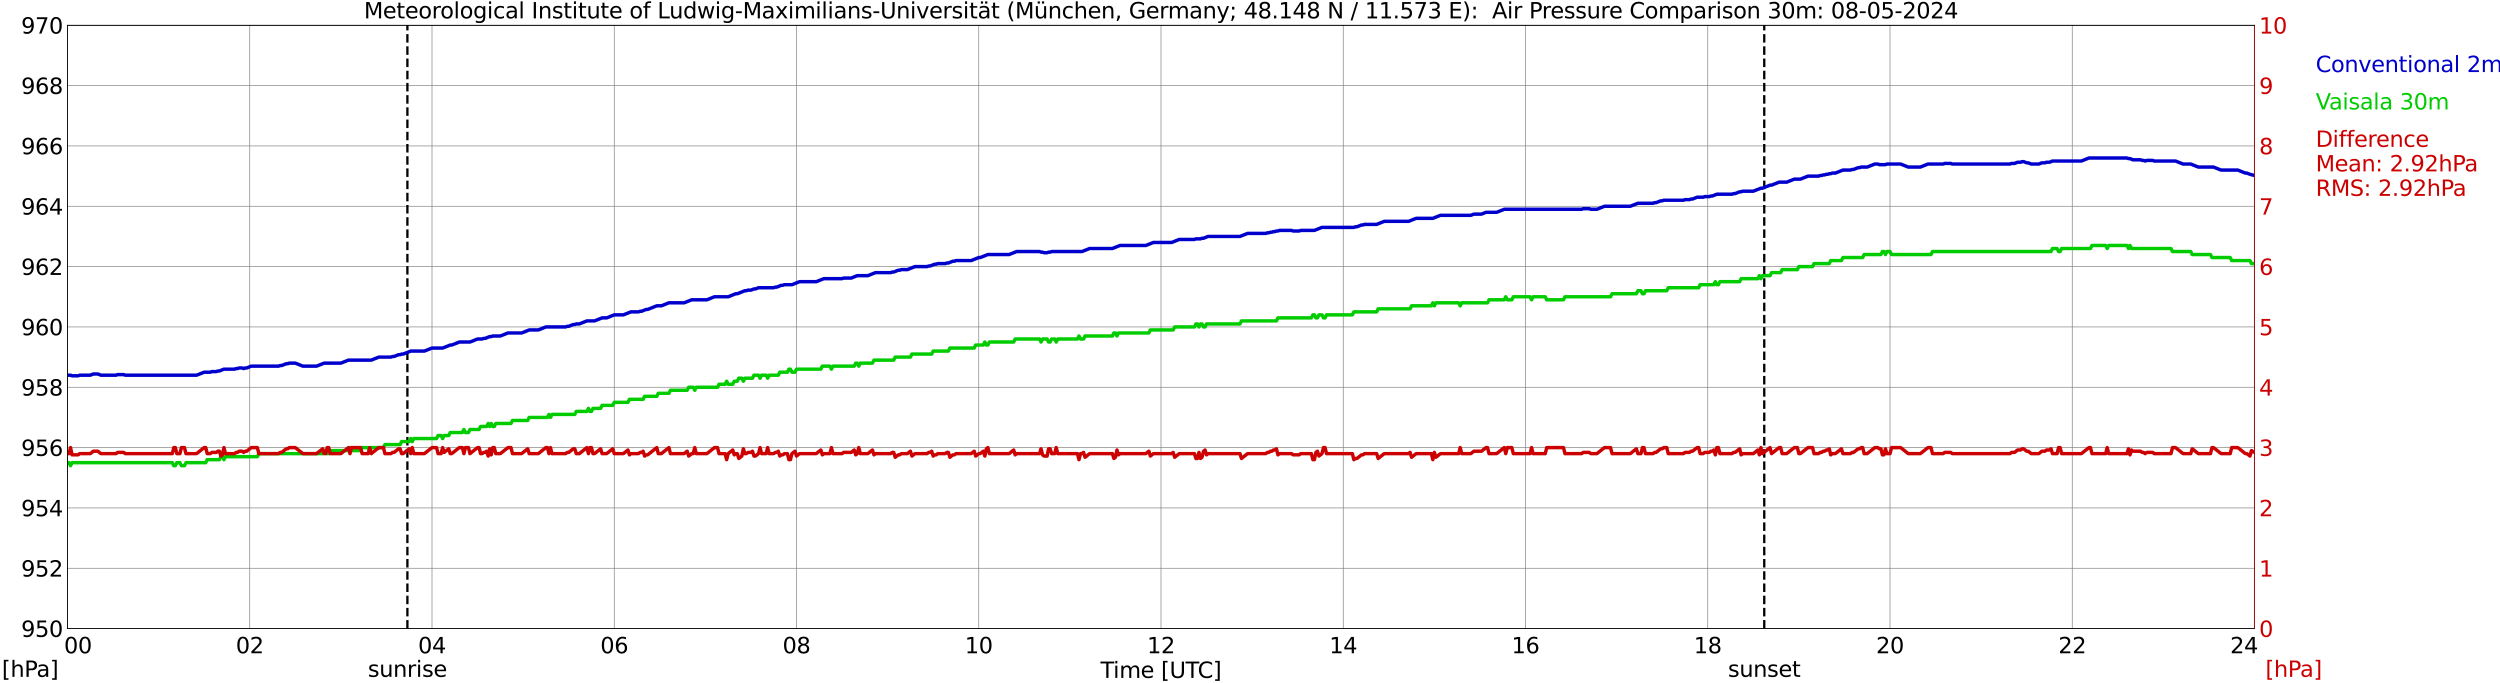 <?xml version="1.0" encoding="utf-8" standalone="no"?>
<!DOCTYPE svg PUBLIC "-//W3C//DTD SVG 1.1//EN"
  "http://www.w3.org/Graphics/SVG/1.1/DTD/svg11.dtd">
<svg xmlns:xlink="http://www.w3.org/1999/xlink" width="1085.4pt" height="296.64pt" viewBox="0 0 1085.4 296.64" xmlns="http://www.w3.org/2000/svg" version="1.1">
 <defs>
  <style type="text/css">*{stroke-linejoin: round; stroke-linecap: butt}</style>
 </defs>
 <g id="figure_1">
  <g id="patch_1">
   <path d="M 0 296.64 
L 1085.4 296.64 
L 1085.4 0 
L 0 0 
z
" style="fill: #ffffff"/>
  </g>
  <g id="axes_1">
   <g id="patch_2">
    <path d="M 29.306 272.909 
L 978.814 272.909 
L 978.814 10.976 
L 29.306 10.976 
z
" style="fill: #ffffff"/>
   </g>
   <g id="patch_3">
    <path d="M 978.814 272.909 
L 978.814 272.909 
L 978.814 10.976 
L 978.814 10.976 
z
" clip-path="url(#p0f9f5f9f91)" style="fill: #d3d3d3; opacity: 0.25; stroke: #d3d3d3; stroke-linejoin: miter"/>
   </g>
   <g id="matplotlib.axis_1">
    <g id="xtick_1">
     <g id="line2d_1">
      <path d="M 29.306 272.909 
L 29.306 10.976 
" clip-path="url(#p0f9f5f9f91)" style="fill: none; stroke: #808080; stroke-width: 0.3; stroke-linecap: square"/>
     </g>
     <g id="line2d_2"/>
     <g id="text_1">
      <!--    00 -->
      <g transform="translate(18.733 283.627) scale(0.095 -0.095)">
       <defs>
        <path id="DejaVuSans-20" transform="scale(0.016)"/>
        <path id="DejaVuSans-30" d="M 2034 4250 
Q 1547 4250 1301 3770 
Q 1056 3291 1056 2328 
Q 1056 1369 1301 889 
Q 1547 409 2034 409 
Q 2525 409 2770 889 
Q 3016 1369 3016 2328 
Q 3016 3291 2770 3770 
Q 2525 4250 2034 4250 
z
M 2034 4750 
Q 2819 4750 3233 4129 
Q 3647 3509 3647 2328 
Q 3647 1150 3233 529 
Q 2819 -91 2034 -91 
Q 1250 -91 836 529 
Q 422 1150 422 2328 
Q 422 3509 836 4129 
Q 1250 4750 2034 4750 
z
" transform="scale(0.016)"/>
       </defs>
       <use xlink:href="#DejaVuSans-20"/>
       <use xlink:href="#DejaVuSans-20" transform="translate(31.787 0)"/>
       <use xlink:href="#DejaVuSans-20" transform="translate(63.574 0)"/>
       <use xlink:href="#DejaVuSans-30" transform="translate(95.361 0)"/>
       <use xlink:href="#DejaVuSans-30" transform="translate(158.984 0)"/>
      </g>
     </g>
    </g>
    <g id="xtick_2">
     <g id="line2d_3">
      <path d="M 108.431 272.909 
L 108.431 10.976 
" clip-path="url(#p0f9f5f9f91)" style="fill: none; stroke: #808080; stroke-width: 0.3; stroke-linecap: square"/>
     </g>
     <g id="line2d_4"/>
     <g id="text_2">
      <!-- 02 -->
      <g transform="translate(102.387 283.627) scale(0.095 -0.095)">
       <defs>
        <path id="DejaVuSans-32" d="M 1228 531 
L 3431 531 
L 3431 0 
L 469 0 
L 469 531 
Q 828 903 1448 1529 
Q 2069 2156 2228 2338 
Q 2531 2678 2651 2914 
Q 2772 3150 2772 3378 
Q 2772 3750 2511 3984 
Q 2250 4219 1831 4219 
Q 1534 4219 1204 4116 
Q 875 4013 500 3803 
L 500 4441 
Q 881 4594 1212 4672 
Q 1544 4750 1819 4750 
Q 2544 4750 2975 4387 
Q 3406 4025 3406 3419 
Q 3406 3131 3298 2873 
Q 3191 2616 2906 2266 
Q 2828 2175 2409 1742 
Q 1991 1309 1228 531 
z
" transform="scale(0.016)"/>
       </defs>
       <use xlink:href="#DejaVuSans-30"/>
       <use xlink:href="#DejaVuSans-32" transform="translate(63.623 0)"/>
      </g>
     </g>
    </g>
    <g id="xtick_3">
     <g id="line2d_5">
      <path d="M 187.557 272.909 
L 187.557 10.976 
" clip-path="url(#p0f9f5f9f91)" style="fill: none; stroke: #808080; stroke-width: 0.3; stroke-linecap: square"/>
     </g>
     <g id="line2d_6"/>
     <g id="text_3">
      <!-- 04 -->
      <g transform="translate(181.513 283.627) scale(0.095 -0.095)">
       <defs>
        <path id="DejaVuSans-34" d="M 2419 4116 
L 825 1625 
L 2419 1625 
L 2419 4116 
z
M 2253 4666 
L 3047 4666 
L 3047 1625 
L 3713 1625 
L 3713 1100 
L 3047 1100 
L 3047 0 
L 2419 0 
L 2419 1100 
L 313 1100 
L 313 1709 
L 2253 4666 
z
" transform="scale(0.016)"/>
       </defs>
       <use xlink:href="#DejaVuSans-30"/>
       <use xlink:href="#DejaVuSans-34" transform="translate(63.623 0)"/>
      </g>
     </g>
    </g>
    <g id="xtick_4">
     <g id="line2d_7">
      <path d="M 266.683 272.909 
L 266.683 10.976 
" clip-path="url(#p0f9f5f9f91)" style="fill: none; stroke: #808080; stroke-width: 0.3; stroke-linecap: square"/>
     </g>
     <g id="line2d_8"/>
     <g id="text_4">
      <!-- 06 -->
      <g transform="translate(260.638 283.627) scale(0.095 -0.095)">
       <defs>
        <path id="DejaVuSans-36" d="M 2113 2584 
Q 1688 2584 1439 2293 
Q 1191 2003 1191 1497 
Q 1191 994 1439 701 
Q 1688 409 2113 409 
Q 2538 409 2786 701 
Q 3034 994 3034 1497 
Q 3034 2003 2786 2293 
Q 2538 2584 2113 2584 
z
M 3366 4563 
L 3366 3988 
Q 3128 4100 2886 4159 
Q 2644 4219 2406 4219 
Q 1781 4219 1451 3797 
Q 1122 3375 1075 2522 
Q 1259 2794 1537 2939 
Q 1816 3084 2150 3084 
Q 2853 3084 3261 2657 
Q 3669 2231 3669 1497 
Q 3669 778 3244 343 
Q 2819 -91 2113 -91 
Q 1303 -91 875 529 
Q 447 1150 447 2328 
Q 447 3434 972 4092 
Q 1497 4750 2381 4750 
Q 2619 4750 2861 4703 
Q 3103 4656 3366 4563 
z
" transform="scale(0.016)"/>
       </defs>
       <use xlink:href="#DejaVuSans-30"/>
       <use xlink:href="#DejaVuSans-36" transform="translate(63.623 0)"/>
      </g>
     </g>
    </g>
    <g id="xtick_5">
     <g id="line2d_9">
      <path d="M 345.808 272.909 
L 345.808 10.976 
" clip-path="url(#p0f9f5f9f91)" style="fill: none; stroke: #808080; stroke-width: 0.3; stroke-linecap: square"/>
     </g>
     <g id="line2d_10"/>
     <g id="text_5">
      <!-- 08 -->
      <g transform="translate(339.764 283.627) scale(0.095 -0.095)">
       <defs>
        <path id="DejaVuSans-38" d="M 2034 2216 
Q 1584 2216 1326 1975 
Q 1069 1734 1069 1313 
Q 1069 891 1326 650 
Q 1584 409 2034 409 
Q 2484 409 2743 651 
Q 3003 894 3003 1313 
Q 3003 1734 2745 1975 
Q 2488 2216 2034 2216 
z
M 1403 2484 
Q 997 2584 770 2862 
Q 544 3141 544 3541 
Q 544 4100 942 4425 
Q 1341 4750 2034 4750 
Q 2731 4750 3128 4425 
Q 3525 4100 3525 3541 
Q 3525 3141 3298 2862 
Q 3072 2584 2669 2484 
Q 3125 2378 3379 2068 
Q 3634 1759 3634 1313 
Q 3634 634 3220 271 
Q 2806 -91 2034 -91 
Q 1263 -91 848 271 
Q 434 634 434 1313 
Q 434 1759 690 2068 
Q 947 2378 1403 2484 
z
M 1172 3481 
Q 1172 3119 1398 2916 
Q 1625 2713 2034 2713 
Q 2441 2713 2670 2916 
Q 2900 3119 2900 3481 
Q 2900 3844 2670 4047 
Q 2441 4250 2034 4250 
Q 1625 4250 1398 4047 
Q 1172 3844 1172 3481 
z
" transform="scale(0.016)"/>
       </defs>
       <use xlink:href="#DejaVuSans-30"/>
       <use xlink:href="#DejaVuSans-38" transform="translate(63.623 0)"/>
      </g>
     </g>
    </g>
    <g id="xtick_6">
     <g id="line2d_11">
      <path d="M 424.934 272.909 
L 424.934 10.976 
" clip-path="url(#p0f9f5f9f91)" style="fill: none; stroke: #808080; stroke-width: 0.3; stroke-linecap: square"/>
     </g>
     <g id="line2d_12"/>
     <g id="text_6">
      <!-- 10 -->
      <g transform="translate(418.89 283.627) scale(0.095 -0.095)">
       <defs>
        <path id="DejaVuSans-31" d="M 794 531 
L 1825 531 
L 1825 4091 
L 703 3866 
L 703 4441 
L 1819 4666 
L 2450 4666 
L 2450 531 
L 3481 531 
L 3481 0 
L 794 0 
L 794 531 
z
" transform="scale(0.016)"/>
       </defs>
       <use xlink:href="#DejaVuSans-31"/>
       <use xlink:href="#DejaVuSans-30" transform="translate(63.623 0)"/>
      </g>
     </g>
    </g>
    <g id="xtick_7">
     <g id="line2d_13">
      <path d="M 504.06 272.909 
L 504.06 10.976 
" clip-path="url(#p0f9f5f9f91)" style="fill: none; stroke: #808080; stroke-width: 0.3; stroke-linecap: square"/>
     </g>
     <g id="line2d_14"/>
     <g id="text_7">
      <!-- 12 -->
      <g transform="translate(498.015 283.627) scale(0.095 -0.095)">
       <use xlink:href="#DejaVuSans-31"/>
       <use xlink:href="#DejaVuSans-32" transform="translate(63.623 0)"/>
      </g>
     </g>
    </g>
    <g id="xtick_8">
     <g id="line2d_15">
      <path d="M 583.185 272.909 
L 583.185 10.976 
" clip-path="url(#p0f9f5f9f91)" style="fill: none; stroke: #808080; stroke-width: 0.3; stroke-linecap: square"/>
     </g>
     <g id="line2d_16"/>
     <g id="text_8">
      <!-- 14 -->
      <g transform="translate(577.141 283.627) scale(0.095 -0.095)">
       <use xlink:href="#DejaVuSans-31"/>
       <use xlink:href="#DejaVuSans-34" transform="translate(63.623 0)"/>
      </g>
     </g>
    </g>
    <g id="xtick_9">
     <g id="line2d_17">
      <path d="M 662.311 272.909 
L 662.311 10.976 
" clip-path="url(#p0f9f5f9f91)" style="fill: none; stroke: #808080; stroke-width: 0.3; stroke-linecap: square"/>
     </g>
     <g id="line2d_18"/>
     <g id="text_9">
      <!-- 16 -->
      <g transform="translate(656.267 283.627) scale(0.095 -0.095)">
       <use xlink:href="#DejaVuSans-31"/>
       <use xlink:href="#DejaVuSans-36" transform="translate(63.623 0)"/>
      </g>
     </g>
    </g>
    <g id="xtick_10">
     <g id="line2d_19">
      <path d="M 741.437 272.909 
L 741.437 10.976 
" clip-path="url(#p0f9f5f9f91)" style="fill: none; stroke: #808080; stroke-width: 0.3; stroke-linecap: square"/>
     </g>
     <g id="line2d_20"/>
     <g id="text_10">
      <!-- 18 -->
      <g transform="translate(735.392 283.627) scale(0.095 -0.095)">
       <use xlink:href="#DejaVuSans-31"/>
       <use xlink:href="#DejaVuSans-38" transform="translate(63.623 0)"/>
      </g>
     </g>
    </g>
    <g id="xtick_11">
     <g id="line2d_21">
      <path d="M 820.562 272.909 
L 820.562 10.976 
" clip-path="url(#p0f9f5f9f91)" style="fill: none; stroke: #808080; stroke-width: 0.3; stroke-linecap: square"/>
     </g>
     <g id="line2d_22"/>
     <g id="text_11">
      <!-- 20 -->
      <g transform="translate(814.518 283.627) scale(0.095 -0.095)">
       <use xlink:href="#DejaVuSans-32"/>
       <use xlink:href="#DejaVuSans-30" transform="translate(63.623 0)"/>
      </g>
     </g>
    </g>
    <g id="xtick_12">
     <g id="line2d_23">
      <path d="M 899.688 272.909 
L 899.688 10.976 
" clip-path="url(#p0f9f5f9f91)" style="fill: none; stroke: #808080; stroke-width: 0.3; stroke-linecap: square"/>
     </g>
     <g id="line2d_24"/>
     <g id="text_12">
      <!-- 22 -->
      <g transform="translate(893.644 283.627) scale(0.095 -0.095)">
       <use xlink:href="#DejaVuSans-32"/>
       <use xlink:href="#DejaVuSans-32" transform="translate(63.623 0)"/>
      </g>
     </g>
    </g>
    <g id="xtick_13">
     <g id="line2d_25">
      <path d="M 978.814 272.909 
L 978.814 10.976 
" clip-path="url(#p0f9f5f9f91)" style="fill: none; stroke: #808080; stroke-width: 0.3; stroke-linecap: square"/>
     </g>
     <g id="line2d_26"/>
     <g id="text_13">
      <!-- 24    -->
      <g transform="translate(968.241 283.627) scale(0.095 -0.095)">
       <use xlink:href="#DejaVuSans-32"/>
       <use xlink:href="#DejaVuSans-34" transform="translate(63.623 0)"/>
       <use xlink:href="#DejaVuSans-20" transform="translate(127.246 0)"/>
       <use xlink:href="#DejaVuSans-20" transform="translate(159.033 0)"/>
       <use xlink:href="#DejaVuSans-20" transform="translate(190.82 0)"/>
      </g>
     </g>
    </g>
    <g id="text_14">
     <!-- Time [UTC] -->
     <g transform="translate(477.806 294.322) scale(0.095 -0.095)">
      <defs>
       <path id="DejaVuSans-54" d="M -19 4666 
L 3928 4666 
L 3928 4134 
L 2272 4134 
L 2272 0 
L 1638 0 
L 1638 4134 
L -19 4134 
L -19 4666 
z
" transform="scale(0.016)"/>
       <path id="DejaVuSans-69" d="M 603 3500 
L 1178 3500 
L 1178 0 
L 603 0 
L 603 3500 
z
M 603 4863 
L 1178 4863 
L 1178 4134 
L 603 4134 
L 603 4863 
z
" transform="scale(0.016)"/>
       <path id="DejaVuSans-6d" d="M 3328 2828 
Q 3544 3216 3844 3400 
Q 4144 3584 4550 3584 
Q 5097 3584 5394 3201 
Q 5691 2819 5691 2113 
L 5691 0 
L 5113 0 
L 5113 2094 
Q 5113 2597 4934 2840 
Q 4756 3084 4391 3084 
Q 3944 3084 3684 2787 
Q 3425 2491 3425 1978 
L 3425 0 
L 2847 0 
L 2847 2094 
Q 2847 2600 2669 2842 
Q 2491 3084 2119 3084 
Q 1678 3084 1418 2786 
Q 1159 2488 1159 1978 
L 1159 0 
L 581 0 
L 581 3500 
L 1159 3500 
L 1159 2956 
Q 1356 3278 1631 3431 
Q 1906 3584 2284 3584 
Q 2666 3584 2933 3390 
Q 3200 3197 3328 2828 
z
" transform="scale(0.016)"/>
       <path id="DejaVuSans-65" d="M 3597 1894 
L 3597 1613 
L 953 1613 
Q 991 1019 1311 708 
Q 1631 397 2203 397 
Q 2534 397 2845 478 
Q 3156 559 3463 722 
L 3463 178 
Q 3153 47 2828 -22 
Q 2503 -91 2169 -91 
Q 1331 -91 842 396 
Q 353 884 353 1716 
Q 353 2575 817 3079 
Q 1281 3584 2069 3584 
Q 2775 3584 3186 3129 
Q 3597 2675 3597 1894 
z
M 3022 2063 
Q 3016 2534 2758 2815 
Q 2500 3097 2075 3097 
Q 1594 3097 1305 2825 
Q 1016 2553 972 2059 
L 3022 2063 
z
" transform="scale(0.016)"/>
       <path id="DejaVuSans-5b" d="M 550 4863 
L 1875 4863 
L 1875 4416 
L 1125 4416 
L 1125 -397 
L 1875 -397 
L 1875 -844 
L 550 -844 
L 550 4863 
z
" transform="scale(0.016)"/>
       <path id="DejaVuSans-55" d="M 556 4666 
L 1191 4666 
L 1191 1831 
Q 1191 1081 1462 751 
Q 1734 422 2344 422 
Q 2950 422 3222 751 
Q 3494 1081 3494 1831 
L 3494 4666 
L 4128 4666 
L 4128 1753 
Q 4128 841 3676 375 
Q 3225 -91 2344 -91 
Q 1459 -91 1007 375 
Q 556 841 556 1753 
L 556 4666 
z
" transform="scale(0.016)"/>
       <path id="DejaVuSans-43" d="M 4122 4306 
L 4122 3641 
Q 3803 3938 3442 4084 
Q 3081 4231 2675 4231 
Q 1875 4231 1450 3742 
Q 1025 3253 1025 2328 
Q 1025 1406 1450 917 
Q 1875 428 2675 428 
Q 3081 428 3442 575 
Q 3803 722 4122 1019 
L 4122 359 
Q 3791 134 3420 21 
Q 3050 -91 2638 -91 
Q 1578 -91 968 557 
Q 359 1206 359 2328 
Q 359 3453 968 4101 
Q 1578 4750 2638 4750 
Q 3056 4750 3426 4639 
Q 3797 4528 4122 4306 
z
" transform="scale(0.016)"/>
       <path id="DejaVuSans-5d" d="M 1947 4863 
L 1947 -844 
L 622 -844 
L 622 -397 
L 1369 -397 
L 1369 4416 
L 622 4416 
L 622 4863 
L 1947 4863 
z
" transform="scale(0.016)"/>
      </defs>
      <use xlink:href="#DejaVuSans-54"/>
      <use xlink:href="#DejaVuSans-69" transform="translate(57.959 0)"/>
      <use xlink:href="#DejaVuSans-6d" transform="translate(85.742 0)"/>
      <use xlink:href="#DejaVuSans-65" transform="translate(183.154 0)"/>
      <use xlink:href="#DejaVuSans-20" transform="translate(244.678 0)"/>
      <use xlink:href="#DejaVuSans-5b" transform="translate(276.465 0)"/>
      <use xlink:href="#DejaVuSans-55" transform="translate(315.479 0)"/>
      <use xlink:href="#DejaVuSans-54" transform="translate(388.672 0)"/>
      <use xlink:href="#DejaVuSans-43" transform="translate(443.881 0)"/>
      <use xlink:href="#DejaVuSans-5d" transform="translate(513.705 0)"/>
     </g>
    </g>
   </g>
   <g id="matplotlib.axis_2">
    <g id="ytick_1">
     <g id="line2d_27">
      <path d="M 29.306 272.909 
L 978.814 272.909 
" clip-path="url(#p0f9f5f9f91)" style="fill: none; stroke: #808080; stroke-width: 0.3; stroke-linecap: square"/>
     </g>
     <g id="line2d_28"/>
     <g id="text_15">
      <!-- 950 -->
      <g transform="translate(9.173 276.518) scale(0.095 -0.095)">
       <defs>
        <path id="DejaVuSans-39" d="M 703 97 
L 703 672 
Q 941 559 1184 500 
Q 1428 441 1663 441 
Q 2288 441 2617 861 
Q 2947 1281 2994 2138 
Q 2813 1869 2534 1725 
Q 2256 1581 1919 1581 
Q 1219 1581 811 2004 
Q 403 2428 403 3163 
Q 403 3881 828 4315 
Q 1253 4750 1959 4750 
Q 2769 4750 3195 4129 
Q 3622 3509 3622 2328 
Q 3622 1225 3098 567 
Q 2575 -91 1691 -91 
Q 1453 -91 1209 -44 
Q 966 3 703 97 
z
M 1959 2075 
Q 2384 2075 2632 2365 
Q 2881 2656 2881 3163 
Q 2881 3666 2632 3958 
Q 2384 4250 1959 4250 
Q 1534 4250 1286 3958 
Q 1038 3666 1038 3163 
Q 1038 2656 1286 2365 
Q 1534 2075 1959 2075 
z
" transform="scale(0.016)"/>
        <path id="DejaVuSans-35" d="M 691 4666 
L 3169 4666 
L 3169 4134 
L 1269 4134 
L 1269 2991 
Q 1406 3038 1543 3061 
Q 1681 3084 1819 3084 
Q 2600 3084 3056 2656 
Q 3513 2228 3513 1497 
Q 3513 744 3044 326 
Q 2575 -91 1722 -91 
Q 1428 -91 1123 -41 
Q 819 9 494 109 
L 494 744 
Q 775 591 1075 516 
Q 1375 441 1709 441 
Q 2250 441 2565 725 
Q 2881 1009 2881 1497 
Q 2881 1984 2565 2268 
Q 2250 2553 1709 2553 
Q 1456 2553 1204 2497 
Q 953 2441 691 2322 
L 691 4666 
z
" transform="scale(0.016)"/>
       </defs>
       <use xlink:href="#DejaVuSans-39"/>
       <use xlink:href="#DejaVuSans-35" transform="translate(63.623 0)"/>
       <use xlink:href="#DejaVuSans-30" transform="translate(127.246 0)"/>
      </g>
     </g>
    </g>
    <g id="ytick_2">
     <g id="line2d_29">
      <path d="M 29.306 246.715 
L 978.814 246.715 
" clip-path="url(#p0f9f5f9f91)" style="fill: none; stroke: #808080; stroke-width: 0.3; stroke-linecap: square"/>
     </g>
     <g id="line2d_30"/>
     <g id="text_16">
      <!-- 952 -->
      <g transform="translate(9.173 250.325) scale(0.095 -0.095)">
       <use xlink:href="#DejaVuSans-39"/>
       <use xlink:href="#DejaVuSans-35" transform="translate(63.623 0)"/>
       <use xlink:href="#DejaVuSans-32" transform="translate(127.246 0)"/>
      </g>
     </g>
    </g>
    <g id="ytick_3">
     <g id="line2d_31">
      <path d="M 29.306 220.522 
L 978.814 220.522 
" clip-path="url(#p0f9f5f9f91)" style="fill: none; stroke: #808080; stroke-width: 0.3; stroke-linecap: square"/>
     </g>
     <g id="line2d_32"/>
     <g id="text_17">
      <!-- 954 -->
      <g transform="translate(9.173 224.131) scale(0.095 -0.095)">
       <use xlink:href="#DejaVuSans-39"/>
       <use xlink:href="#DejaVuSans-35" transform="translate(63.623 0)"/>
       <use xlink:href="#DejaVuSans-34" transform="translate(127.246 0)"/>
      </g>
     </g>
    </g>
    <g id="ytick_4">
     <g id="line2d_33">
      <path d="M 29.306 194.329 
L 978.814 194.329 
" clip-path="url(#p0f9f5f9f91)" style="fill: none; stroke: #808080; stroke-width: 0.3; stroke-linecap: square"/>
     </g>
     <g id="line2d_34"/>
     <g id="text_18">
      <!-- 956 -->
      <g transform="translate(9.173 197.938) scale(0.095 -0.095)">
       <use xlink:href="#DejaVuSans-39"/>
       <use xlink:href="#DejaVuSans-35" transform="translate(63.623 0)"/>
       <use xlink:href="#DejaVuSans-36" transform="translate(127.246 0)"/>
      </g>
     </g>
    </g>
    <g id="ytick_5">
     <g id="line2d_35">
      <path d="M 29.306 168.136 
L 978.814 168.136 
" clip-path="url(#p0f9f5f9f91)" style="fill: none; stroke: #808080; stroke-width: 0.3; stroke-linecap: square"/>
     </g>
     <g id="line2d_36"/>
     <g id="text_19">
      <!-- 958 -->
      <g transform="translate(9.173 171.745) scale(0.095 -0.095)">
       <use xlink:href="#DejaVuSans-39"/>
       <use xlink:href="#DejaVuSans-35" transform="translate(63.623 0)"/>
       <use xlink:href="#DejaVuSans-38" transform="translate(127.246 0)"/>
      </g>
     </g>
    </g>
    <g id="ytick_6">
     <g id="line2d_37">
      <path d="M 29.306 141.942 
L 978.814 141.942 
" clip-path="url(#p0f9f5f9f91)" style="fill: none; stroke: #808080; stroke-width: 0.3; stroke-linecap: square"/>
     </g>
     <g id="line2d_38"/>
     <g id="text_20">
      <!-- 960 -->
      <g transform="translate(9.173 145.551) scale(0.095 -0.095)">
       <use xlink:href="#DejaVuSans-39"/>
       <use xlink:href="#DejaVuSans-36" transform="translate(63.623 0)"/>
       <use xlink:href="#DejaVuSans-30" transform="translate(127.246 0)"/>
      </g>
     </g>
    </g>
    <g id="ytick_7">
     <g id="line2d_39">
      <path d="M 29.306 115.749 
L 978.814 115.749 
" clip-path="url(#p0f9f5f9f91)" style="fill: none; stroke: #808080; stroke-width: 0.3; stroke-linecap: square"/>
     </g>
     <g id="line2d_40"/>
     <g id="text_21">
      <!-- 962 -->
      <g transform="translate(9.173 119.358) scale(0.095 -0.095)">
       <use xlink:href="#DejaVuSans-39"/>
       <use xlink:href="#DejaVuSans-36" transform="translate(63.623 0)"/>
       <use xlink:href="#DejaVuSans-32" transform="translate(127.246 0)"/>
      </g>
     </g>
    </g>
    <g id="ytick_8">
     <g id="line2d_41">
      <path d="M 29.306 89.556 
L 978.814 89.556 
" clip-path="url(#p0f9f5f9f91)" style="fill: none; stroke: #808080; stroke-width: 0.3; stroke-linecap: square"/>
     </g>
     <g id="line2d_42"/>
     <g id="text_22">
      <!-- 964 -->
      <g transform="translate(9.173 93.165) scale(0.095 -0.095)">
       <use xlink:href="#DejaVuSans-39"/>
       <use xlink:href="#DejaVuSans-36" transform="translate(63.623 0)"/>
       <use xlink:href="#DejaVuSans-34" transform="translate(127.246 0)"/>
      </g>
     </g>
    </g>
    <g id="ytick_9">
     <g id="line2d_43">
      <path d="M 29.306 63.362 
L 978.814 63.362 
" clip-path="url(#p0f9f5f9f91)" style="fill: none; stroke: #808080; stroke-width: 0.3; stroke-linecap: square"/>
     </g>
     <g id="line2d_44"/>
     <g id="text_23">
      <!-- 966 -->
      <g transform="translate(9.173 66.972) scale(0.095 -0.095)">
       <use xlink:href="#DejaVuSans-39"/>
       <use xlink:href="#DejaVuSans-36" transform="translate(63.623 0)"/>
       <use xlink:href="#DejaVuSans-36" transform="translate(127.246 0)"/>
      </g>
     </g>
    </g>
    <g id="ytick_10">
     <g id="line2d_45">
      <path d="M 29.306 37.169 
L 978.814 37.169 
" clip-path="url(#p0f9f5f9f91)" style="fill: none; stroke: #808080; stroke-width: 0.3; stroke-linecap: square"/>
     </g>
     <g id="line2d_46"/>
     <g id="text_24">
      <!-- 968 -->
      <g transform="translate(9.173 40.778) scale(0.095 -0.095)">
       <use xlink:href="#DejaVuSans-39"/>
       <use xlink:href="#DejaVuSans-36" transform="translate(63.623 0)"/>
       <use xlink:href="#DejaVuSans-38" transform="translate(127.246 0)"/>
      </g>
     </g>
    </g>
    <g id="ytick_11">
     <g id="line2d_47">
      <path d="M 29.306 10.976 
L 978.814 10.976 
" clip-path="url(#p0f9f5f9f91)" style="fill: none; stroke: #808080; stroke-width: 0.3; stroke-linecap: square"/>
     </g>
     <g id="line2d_48"/>
     <g id="text_25">
      <!-- 970 -->
      <g transform="translate(9.173 14.585) scale(0.095 -0.095)">
       <defs>
        <path id="DejaVuSans-37" d="M 525 4666 
L 3525 4666 
L 3525 4397 
L 1831 0 
L 1172 0 
L 2766 4134 
L 525 4134 
L 525 4666 
z
" transform="scale(0.016)"/>
       </defs>
       <use xlink:href="#DejaVuSans-39"/>
       <use xlink:href="#DejaVuSans-37" transform="translate(63.623 0)"/>
       <use xlink:href="#DejaVuSans-30" transform="translate(127.246 0)"/>
      </g>
     </g>
    </g>
   </g>
   <g id="line2d_49">
    <path d="M 176.875 272.909 
L 176.875 10.976 
" clip-path="url(#p0f9f5f9f91)" style="fill: none; stroke-dasharray: 3.7,1.6; stroke-dashoffset: 0; stroke: #000000"/>
   </g>
   <g id="line2d_50">
    <path d="M 765.966 272.909 
L 765.966 10.976 
" clip-path="url(#p0f9f5f9f91)" style="fill: none; stroke-dasharray: 3.7,1.6; stroke-dashoffset: 0; stroke: #000000"/>
   </g>
   <g id="line2d_51">
    <path d="M 29.306 162.897 
L 30.625 162.897 
L 31.284 163.159 
L 33.921 163.159 
L 34.581 162.897 
L 39.197 162.897 
L 40.515 162.373 
L 42.493 162.373 
L 43.812 162.897 
L 50.406 162.897 
L 51.065 162.635 
L 53.703 162.635 
L 54.362 162.897 
L 85.353 162.897 
L 88.65 161.587 
L 91.288 161.587 
L 91.947 161.325 
L 93.925 161.325 
L 94.584 161.063 
L 95.244 161.063 
L 97.222 160.278 
L 101.838 160.278 
L 102.497 160.016 
L 103.156 160.016 
L 103.816 159.754 
L 105.135 159.754 
L 105.794 160.016 
L 106.453 159.754 
L 107.113 159.754 
L 109.091 158.968 
L 120.96 158.968 
L 121.619 158.706 
L 122.278 158.706 
L 124.257 157.92 
L 124.916 157.92 
L 125.575 157.658 
L 128.213 157.658 
L 131.51 158.968 
L 137.444 158.968 
L 140.741 157.658 
L 147.994 157.658 
L 151.291 156.349 
L 161.182 156.349 
L 164.479 155.039 
L 169.754 155.039 
L 170.413 154.777 
L 171.073 154.777 
L 173.051 153.991 
L 173.71 153.991 
L 174.37 153.729 
L 175.029 153.729 
L 178.326 152.42 
L 184.26 152.42 
L 187.557 151.11 
L 192.173 151.11 
L 195.47 149.8 
L 196.129 149.8 
L 199.426 148.491 
L 204.042 148.491 
L 207.339 147.181 
L 209.317 147.181 
L 209.976 146.919 
L 210.635 146.919 
L 212.614 146.133 
L 213.273 146.133 
L 213.932 145.871 
L 217.229 145.871 
L 220.526 144.562 
L 226.461 144.562 
L 229.757 143.252 
L 233.714 143.252 
L 237.011 141.942 
L 245.583 141.942 
L 246.242 141.68 
L 246.901 141.68 
L 248.88 140.895 
L 249.539 140.895 
L 250.198 140.633 
L 251.517 140.633 
L 254.814 139.323 
L 258.111 139.323 
L 261.408 138.013 
L 263.386 138.013 
L 266.683 136.704 
L 270.639 136.704 
L 273.936 135.394 
L 277.233 135.394 
L 277.892 135.132 
L 278.552 135.132 
L 280.53 134.346 
L 281.189 134.346 
L 285.145 132.775 
L 287.124 132.775 
L 290.42 131.465 
L 297.014 131.465 
L 300.311 130.155 
L 306.905 130.155 
L 310.202 128.846 
L 316.136 128.846 
L 319.433 127.536 
L 320.093 127.536 
L 323.39 126.226 
L 324.049 126.226 
L 324.708 125.964 
L 326.027 125.964 
L 327.346 125.44 
L 328.005 125.44 
L 329.324 124.917 
L 335.918 124.917 
L 336.577 124.655 
L 337.236 124.655 
L 339.215 123.869 
L 339.874 123.869 
L 340.533 123.607 
L 343.83 123.607 
L 347.127 122.297 
L 354.38 122.297 
L 357.677 120.988 
L 365.59 120.988 
L 366.249 120.726 
L 369.546 120.726 
L 372.184 119.678 
L 376.799 119.678 
L 380.096 118.368 
L 386.69 118.368 
L 387.349 118.106 
L 388.009 118.106 
L 389.987 117.321 
L 390.646 117.321 
L 391.306 117.059 
L 393.943 117.059 
L 397.24 115.749 
L 402.515 115.749 
L 403.175 115.487 
L 403.834 115.487 
L 405.812 114.701 
L 406.471 114.701 
L 407.131 114.439 
L 410.428 114.439 
L 411.087 114.177 
L 411.746 114.177 
L 413.725 113.392 
L 414.384 113.392 
L 415.043 113.13 
L 421.637 113.13 
L 424.934 111.82 
L 425.593 111.82 
L 428.89 110.51 
L 438.122 110.51 
L 441.419 109.201 
L 451.309 109.201 
L 451.969 109.463 
L 452.628 109.463 
L 453.287 109.724 
L 454.606 109.724 
L 455.266 109.463 
L 455.925 109.463 
L 456.584 109.201 
L 469.772 109.201 
L 473.069 107.891 
L 482.96 107.891 
L 486.256 106.581 
L 497.466 106.581 
L 500.763 105.272 
L 508.675 105.272 
L 511.972 103.962 
L 518.566 103.962 
L 519.226 103.7 
L 521.204 103.7 
L 521.863 103.438 
L 522.522 103.438 
L 524.501 102.652 
L 538.348 102.652 
L 541.644 101.343 
L 549.557 101.343 
L 550.216 101.081 
L 550.876 101.081 
L 551.535 100.819 
L 552.195 100.819 
L 552.854 100.557 
L 553.513 100.557 
L 554.173 100.295 
L 554.832 100.295 
L 555.491 100.033 
L 560.766 100.033 
L 561.426 100.295 
L 564.063 100.295 
L 564.723 100.033 
L 570.657 100.033 
L 573.954 98.723 
L 587.801 98.723 
L 588.46 98.461 
L 589.12 98.461 
L 591.098 97.676 
L 591.757 97.676 
L 592.417 97.414 
L 597.692 97.414 
L 600.989 96.104 
L 611.539 96.104 
L 614.836 94.794 
L 622.089 94.794 
L 625.386 93.485 
L 638.573 93.485 
L 639.892 92.961 
L 643.189 92.961 
L 645.167 92.175 
L 649.783 92.175 
L 653.08 90.865 
L 686.708 90.865 
L 687.368 90.603 
L 690.005 90.603 
L 690.664 90.865 
L 693.302 90.865 
L 696.599 89.556 
L 707.808 89.556 
L 711.105 88.246 
L 717.699 88.246 
L 718.358 87.984 
L 719.018 87.984 
L 720.996 87.198 
L 721.655 87.198 
L 722.315 86.936 
L 730.887 86.936 
L 731.546 86.674 
L 733.524 86.674 
L 734.184 86.412 
L 734.843 86.412 
L 736.821 85.627 
L 739.459 85.627 
L 740.118 85.365 
L 742.096 85.365 
L 742.756 85.103 
L 743.415 85.103 
L 745.393 84.317 
L 751.987 84.317 
L 752.646 84.055 
L 753.306 84.055 
L 755.284 83.269 
L 755.943 83.269 
L 756.602 83.007 
L 761.218 83.007 
L 764.515 81.698 
L 765.174 81.698 
L 768.471 80.388 
L 769.131 80.388 
L 772.428 79.078 
L 775.725 79.078 
L 779.021 77.769 
L 781.659 77.769 
L 784.956 76.459 
L 789.572 76.459 
L 790.231 76.197 
L 790.89 76.197 
L 791.55 75.935 
L 792.209 75.935 
L 792.868 75.673 
L 793.528 75.673 
L 794.187 75.411 
L 794.847 75.411 
L 795.506 75.149 
L 796.825 75.149 
L 800.122 73.84 
L 803.419 73.84 
L 804.078 73.578 
L 804.737 73.578 
L 806.715 72.792 
L 807.375 72.792 
L 808.034 72.53 
L 810.672 72.53 
L 813.969 71.22 
L 815.287 71.22 
L 815.947 71.482 
L 818.584 71.482 
L 819.244 71.22 
L 825.178 71.22 
L 828.475 72.53 
L 833.75 72.53 
L 837.047 71.22 
L 843.641 71.22 
L 844.3 70.958 
L 846.938 70.958 
L 847.597 71.22 
L 872.653 71.22 
L 873.313 70.958 
L 874.632 70.958 
L 875.95 70.434 
L 877.269 70.434 
L 877.929 70.173 
L 878.588 70.173 
L 879.907 70.696 
L 880.566 70.696 
L 881.885 71.22 
L 885.182 71.22 
L 886.5 70.696 
L 887.819 70.696 
L 888.479 70.434 
L 889.797 70.434 
L 891.116 69.911 
L 903.644 69.911 
L 906.941 68.601 
L 923.426 68.601 
L 924.085 68.863 
L 924.745 68.863 
L 926.063 69.387 
L 929.36 69.387 
L 930.02 69.649 
L 930.679 69.649 
L 931.338 69.911 
L 931.998 69.649 
L 934.635 69.649 
L 935.295 69.911 
L 944.526 69.911 
L 947.823 71.22 
L 951.12 71.22 
L 954.417 72.53 
L 961.01 72.53 
L 964.307 73.84 
L 971.561 73.84 
L 974.857 75.149 
L 975.517 75.149 
L 976.836 75.673 
L 978.154 76.022 
L 978.154 76.022 
" clip-path="url(#p0f9f5f9f91)" style="fill: none; stroke: #0000cc; stroke-width: 1.5; stroke-linecap: square"/>
   </g>
   <g id="line2d_52">
    <path d="M 29.306 200.877 
L 29.965 200.877 
L 30.625 202.187 
L 31.284 200.877 
L 74.803 200.877 
L 75.462 202.187 
L 76.122 202.187 
L 76.781 200.877 
L 78.1 200.877 
L 78.759 202.187 
L 80.078 202.187 
L 80.737 200.877 
L 89.309 200.877 
L 89.969 199.568 
L 95.244 199.568 
L 95.903 198.258 
L 96.563 198.258 
L 97.222 199.568 
L 97.881 198.258 
L 111.728 198.258 
L 112.388 196.948 
L 140.082 196.948 
L 140.741 195.639 
L 141.4 195.639 
L 142.06 196.948 
L 142.719 196.948 
L 143.379 195.639 
L 151.291 195.639 
L 151.951 194.329 
L 152.61 195.639 
L 156.566 195.639 
L 157.226 194.329 
L 159.863 194.329 
L 160.523 195.639 
L 161.182 194.329 
L 166.457 194.329 
L 167.116 193.019 
L 173.71 193.019 
L 174.37 191.71 
L 177.666 191.71 
L 178.326 190.4 
L 178.985 191.71 
L 179.645 190.4 
L 189.535 190.4 
L 190.195 189.09 
L 191.513 189.09 
L 192.173 190.4 
L 192.832 189.09 
L 194.81 189.09 
L 195.47 187.781 
L 200.745 187.781 
L 201.404 186.471 
L 202.063 187.781 
L 203.382 187.781 
L 204.042 186.471 
L 207.998 186.471 
L 208.657 185.161 
L 211.295 185.161 
L 211.954 183.852 
L 212.614 185.161 
L 213.273 183.852 
L 213.932 185.161 
L 214.592 185.161 
L 215.251 183.852 
L 221.845 183.852 
L 222.504 182.542 
L 229.098 182.542 
L 229.757 181.232 
L 237.67 181.232 
L 238.329 179.923 
L 238.989 181.232 
L 239.648 179.923 
L 249.539 179.923 
L 250.198 178.613 
L 254.814 178.613 
L 255.473 177.303 
L 256.133 178.613 
L 256.792 178.613 
L 257.451 177.303 
L 260.748 177.303 
L 261.408 175.994 
L 266.023 175.994 
L 266.683 174.684 
L 272.617 174.684 
L 273.277 173.374 
L 279.211 173.374 
L 279.87 172.065 
L 285.145 172.065 
L 285.805 170.755 
L 290.42 170.755 
L 291.08 169.445 
L 298.333 169.445 
L 298.992 168.136 
L 300.971 168.136 
L 301.63 169.445 
L 302.289 168.136 
L 311.521 168.136 
L 312.18 166.826 
L 314.818 166.826 
L 315.477 165.516 
L 316.136 166.826 
L 318.114 166.826 
L 318.774 165.516 
L 320.093 165.516 
L 320.752 164.207 
L 322.071 164.207 
L 322.73 165.516 
L 323.39 164.207 
L 326.686 164.207 
L 327.346 162.897 
L 329.324 162.897 
L 329.983 164.207 
L 330.643 162.897 
L 332.621 162.897 
L 333.28 164.207 
L 333.94 162.897 
L 337.896 162.897 
L 338.555 161.587 
L 341.852 161.587 
L 342.512 160.278 
L 343.171 160.278 
L 343.83 161.587 
L 345.149 161.587 
L 345.808 160.278 
L 356.359 160.278 
L 357.018 158.968 
L 360.315 158.968 
L 360.974 160.278 
L 361.634 158.968 
L 370.865 158.968 
L 371.524 157.658 
L 372.184 157.658 
L 372.843 158.968 
L 373.502 157.658 
L 378.777 157.658 
L 379.437 156.349 
L 388.009 156.349 
L 388.668 155.039 
L 395.262 155.039 
L 395.921 153.729 
L 404.493 153.729 
L 405.153 152.42 
L 411.746 152.42 
L 412.406 151.11 
L 422.956 151.11 
L 423.615 149.8 
L 426.912 149.8 
L 427.572 148.491 
L 428.231 149.8 
L 428.89 149.8 
L 429.55 148.491 
L 440.1 148.491 
L 440.759 147.181 
L 451.309 147.181 
L 451.969 148.491 
L 452.628 147.181 
L 454.606 147.181 
L 455.266 148.491 
L 455.925 148.491 
L 456.584 147.181 
L 457.903 147.181 
L 458.563 148.491 
L 459.222 147.181 
L 467.794 147.181 
L 468.453 145.871 
L 469.113 147.181 
L 470.431 147.181 
L 471.091 145.871 
L 482.96 145.871 
L 483.619 144.562 
L 484.278 144.562 
L 484.938 145.871 
L 485.597 144.562 
L 498.785 144.562 
L 499.444 143.252 
L 509.335 143.252 
L 509.994 141.942 
L 518.566 141.942 
L 519.226 140.633 
L 519.885 140.633 
L 520.544 141.942 
L 521.204 140.633 
L 521.863 140.633 
L 522.522 141.942 
L 523.182 141.942 
L 523.841 140.633 
L 538.348 140.633 
L 539.007 139.323 
L 554.173 139.323 
L 554.832 138.013 
L 569.338 138.013 
L 569.998 136.704 
L 570.657 136.704 
L 571.317 138.013 
L 571.976 138.013 
L 572.635 136.704 
L 573.954 136.704 
L 574.613 138.013 
L 575.273 138.013 
L 575.932 136.704 
L 587.142 136.704 
L 587.801 135.394 
L 597.692 135.394 
L 598.351 134.084 
L 612.198 134.084 
L 612.858 132.775 
L 621.429 132.775 
L 622.089 131.465 
L 622.748 132.775 
L 623.408 131.465 
L 633.298 131.465 
L 633.958 132.775 
L 634.617 131.465 
L 645.827 131.465 
L 646.486 130.155 
L 653.08 130.155 
L 653.739 128.846 
L 654.399 130.155 
L 656.377 130.155 
L 657.036 128.846 
L 664.289 128.846 
L 664.949 130.155 
L 665.608 128.846 
L 670.883 128.846 
L 671.542 130.155 
L 678.796 130.155 
L 679.455 128.846 
L 699.236 128.846 
L 699.896 127.536 
L 710.446 127.536 
L 711.105 126.226 
L 712.424 126.226 
L 713.083 127.536 
L 713.743 127.536 
L 714.402 126.226 
L 723.633 126.226 
L 724.293 124.917 
L 737.48 124.917 
L 738.14 123.607 
L 744.074 123.607 
L 744.734 122.297 
L 745.393 123.607 
L 746.052 123.607 
L 746.712 122.297 
L 755.284 122.297 
L 755.943 120.988 
L 763.196 120.988 
L 763.856 119.678 
L 764.515 120.988 
L 765.174 119.678 
L 768.471 119.678 
L 769.131 118.368 
L 773.087 118.368 
L 773.746 117.059 
L 780.34 117.059 
L 781 115.749 
L 786.934 115.749 
L 787.593 114.439 
L 794.187 114.439 
L 794.847 113.13 
L 799.462 113.13 
L 800.122 111.82 
L 808.694 111.82 
L 809.353 110.51 
L 816.606 110.51 
L 817.265 109.201 
L 817.925 109.201 
L 818.584 110.51 
L 819.244 109.201 
L 820.562 109.201 
L 821.222 110.51 
L 838.366 110.51 
L 839.025 109.201 
L 890.457 109.201 
L 891.116 107.891 
L 893.094 107.891 
L 893.754 109.201 
L 894.413 109.201 
L 895.072 107.891 
L 907.601 107.891 
L 908.26 106.581 
L 914.194 106.581 
L 914.854 107.891 
L 915.513 106.581 
L 923.426 106.581 
L 924.085 107.891 
L 924.745 106.581 
L 925.404 107.891 
L 942.548 107.891 
L 943.207 109.201 
L 951.12 109.201 
L 951.779 110.51 
L 959.692 110.51 
L 960.351 111.82 
L 968.264 111.82 
L 968.923 113.13 
L 976.836 113.13 
L 977.495 114.439 
L 978.154 114.439 
L 978.154 114.439 
" clip-path="url(#p0f9f5f9f91)" style="fill: none; stroke: #00cc00; stroke-width: 1.5; stroke-linecap: square"/>
   </g>
   <g id="patch_4">
    <path d="M 29.306 272.909 
L 29.306 10.976 
" style="fill: none; stroke: #000000; stroke-width: 0.3; stroke-linejoin: miter; stroke-linecap: square"/>
   </g>
   <g id="patch_5">
    <path d="M 978.814 272.909 
L 978.814 10.976 
" style="fill: none; stroke: #000000; stroke-width: 0.3; stroke-linejoin: miter; stroke-linecap: square"/>
   </g>
   <g id="patch_6">
    <path d="M 29.306 272.909 
L 978.814 272.909 
" style="fill: none; stroke: #000000; stroke-width: 0.3; stroke-linejoin: miter; stroke-linecap: square"/>
   </g>
   <g id="patch_7">
    <path d="M 29.306 10.976 
L 978.814 10.976 
" style="fill: none; stroke: #000000; stroke-width: 0.3; stroke-linejoin: miter; stroke-linecap: square"/>
   </g>
   <g id="text_26">
    <!-- sunrise -->
    <g transform="translate(159.711 293.863) scale(0.095 -0.095)">
     <defs>
      <path id="DejaVuSans-73" d="M 2834 3397 
L 2834 2853 
Q 2591 2978 2328 3040 
Q 2066 3103 1784 3103 
Q 1356 3103 1142 2972 
Q 928 2841 928 2578 
Q 928 2378 1081 2264 
Q 1234 2150 1697 2047 
L 1894 2003 
Q 2506 1872 2764 1633 
Q 3022 1394 3022 966 
Q 3022 478 2636 193 
Q 2250 -91 1575 -91 
Q 1294 -91 989 -36 
Q 684 19 347 128 
L 347 722 
Q 666 556 975 473 
Q 1284 391 1588 391 
Q 1994 391 2212 530 
Q 2431 669 2431 922 
Q 2431 1156 2273 1281 
Q 2116 1406 1581 1522 
L 1381 1569 
Q 847 1681 609 1914 
Q 372 2147 372 2553 
Q 372 3047 722 3315 
Q 1072 3584 1716 3584 
Q 2034 3584 2315 3537 
Q 2597 3491 2834 3397 
z
" transform="scale(0.016)"/>
      <path id="DejaVuSans-75" d="M 544 1381 
L 544 3500 
L 1119 3500 
L 1119 1403 
Q 1119 906 1312 657 
Q 1506 409 1894 409 
Q 2359 409 2629 706 
Q 2900 1003 2900 1516 
L 2900 3500 
L 3475 3500 
L 3475 0 
L 2900 0 
L 2900 538 
Q 2691 219 2414 64 
Q 2138 -91 1772 -91 
Q 1169 -91 856 284 
Q 544 659 544 1381 
z
M 1991 3584 
L 1991 3584 
z
" transform="scale(0.016)"/>
      <path id="DejaVuSans-6e" d="M 3513 2113 
L 3513 0 
L 2938 0 
L 2938 2094 
Q 2938 2591 2744 2837 
Q 2550 3084 2163 3084 
Q 1697 3084 1428 2787 
Q 1159 2491 1159 1978 
L 1159 0 
L 581 0 
L 581 3500 
L 1159 3500 
L 1159 2956 
Q 1366 3272 1645 3428 
Q 1925 3584 2291 3584 
Q 2894 3584 3203 3211 
Q 3513 2838 3513 2113 
z
" transform="scale(0.016)"/>
      <path id="DejaVuSans-72" d="M 2631 2963 
Q 2534 3019 2420 3045 
Q 2306 3072 2169 3072 
Q 1681 3072 1420 2755 
Q 1159 2438 1159 1844 
L 1159 0 
L 581 0 
L 581 3500 
L 1159 3500 
L 1159 2956 
Q 1341 3275 1631 3429 
Q 1922 3584 2338 3584 
Q 2397 3584 2469 3576 
Q 2541 3569 2628 3553 
L 2631 2963 
z
" transform="scale(0.016)"/>
     </defs>
     <use xlink:href="#DejaVuSans-73"/>
     <use xlink:href="#DejaVuSans-75" transform="translate(52.1 0)"/>
     <use xlink:href="#DejaVuSans-6e" transform="translate(115.479 0)"/>
     <use xlink:href="#DejaVuSans-72" transform="translate(178.857 0)"/>
     <use xlink:href="#DejaVuSans-69" transform="translate(219.971 0)"/>
     <use xlink:href="#DejaVuSans-73" transform="translate(247.754 0)"/>
     <use xlink:href="#DejaVuSans-65" transform="translate(299.854 0)"/>
    </g>
   </g>
   <g id="text_27">
    <!-- sunset -->
    <g transform="translate(750.211 293.863) scale(0.095 -0.095)">
     <defs>
      <path id="DejaVuSans-74" d="M 1172 4494 
L 1172 3500 
L 2356 3500 
L 2356 3053 
L 1172 3053 
L 1172 1153 
Q 1172 725 1289 603 
Q 1406 481 1766 481 
L 2356 481 
L 2356 0 
L 1766 0 
Q 1100 0 847 248 
Q 594 497 594 1153 
L 594 3053 
L 172 3053 
L 172 3500 
L 594 3500 
L 594 4494 
L 1172 4494 
z
" transform="scale(0.016)"/>
     </defs>
     <use xlink:href="#DejaVuSans-73"/>
     <use xlink:href="#DejaVuSans-75" transform="translate(52.1 0)"/>
     <use xlink:href="#DejaVuSans-6e" transform="translate(115.479 0)"/>
     <use xlink:href="#DejaVuSans-73" transform="translate(178.857 0)"/>
     <use xlink:href="#DejaVuSans-65" transform="translate(230.957 0)"/>
     <use xlink:href="#DejaVuSans-74" transform="translate(292.48 0)"/>
    </g>
   </g>
   <g id="text_28">
    <!-- [hPa] -->
    <g transform="translate(0.821 293.863) scale(0.095 -0.095)">
     <defs>
      <path id="DejaVuSans-68" d="M 3513 2113 
L 3513 0 
L 2938 0 
L 2938 2094 
Q 2938 2591 2744 2837 
Q 2550 3084 2163 3084 
Q 1697 3084 1428 2787 
Q 1159 2491 1159 1978 
L 1159 0 
L 581 0 
L 581 4863 
L 1159 4863 
L 1159 2956 
Q 1366 3272 1645 3428 
Q 1925 3584 2291 3584 
Q 2894 3584 3203 3211 
Q 3513 2838 3513 2113 
z
" transform="scale(0.016)"/>
      <path id="DejaVuSans-50" d="M 1259 4147 
L 1259 2394 
L 2053 2394 
Q 2494 2394 2734 2622 
Q 2975 2850 2975 3272 
Q 2975 3691 2734 3919 
Q 2494 4147 2053 4147 
L 1259 4147 
z
M 628 4666 
L 2053 4666 
Q 2838 4666 3239 4311 
Q 3641 3956 3641 3272 
Q 3641 2581 3239 2228 
Q 2838 1875 2053 1875 
L 1259 1875 
L 1259 0 
L 628 0 
L 628 4666 
z
" transform="scale(0.016)"/>
      <path id="DejaVuSans-61" d="M 2194 1759 
Q 1497 1759 1228 1600 
Q 959 1441 959 1056 
Q 959 750 1161 570 
Q 1363 391 1709 391 
Q 2188 391 2477 730 
Q 2766 1069 2766 1631 
L 2766 1759 
L 2194 1759 
z
M 3341 1997 
L 3341 0 
L 2766 0 
L 2766 531 
Q 2569 213 2275 61 
Q 1981 -91 1556 -91 
Q 1019 -91 701 211 
Q 384 513 384 1019 
Q 384 1609 779 1909 
Q 1175 2209 1959 2209 
L 2766 2209 
L 2766 2266 
Q 2766 2663 2505 2880 
Q 2244 3097 1772 3097 
Q 1472 3097 1187 3025 
Q 903 2953 641 2809 
L 641 3341 
Q 956 3463 1253 3523 
Q 1550 3584 1831 3584 
Q 2591 3584 2966 3190 
Q 3341 2797 3341 1997 
z
" transform="scale(0.016)"/>
     </defs>
     <use xlink:href="#DejaVuSans-5b"/>
     <use xlink:href="#DejaVuSans-68" transform="translate(39.014 0)"/>
     <use xlink:href="#DejaVuSans-50" transform="translate(102.393 0)"/>
     <use xlink:href="#DejaVuSans-61" transform="translate(158.195 0)"/>
     <use xlink:href="#DejaVuSans-5d" transform="translate(219.475 0)"/>
    </g>
   </g>
   <g id="text_29">
    <!-- Conventional 2m -->
    <g style="fill: #0000cc" transform="translate(1005.4 31.291) scale(0.095 -0.095)">
     <defs>
      <path id="DejaVuSans-6f" d="M 1959 3097 
Q 1497 3097 1228 2736 
Q 959 2375 959 1747 
Q 959 1119 1226 758 
Q 1494 397 1959 397 
Q 2419 397 2687 759 
Q 2956 1122 2956 1747 
Q 2956 2369 2687 2733 
Q 2419 3097 1959 3097 
z
M 1959 3584 
Q 2709 3584 3137 3096 
Q 3566 2609 3566 1747 
Q 3566 888 3137 398 
Q 2709 -91 1959 -91 
Q 1206 -91 779 398 
Q 353 888 353 1747 
Q 353 2609 779 3096 
Q 1206 3584 1959 3584 
z
" transform="scale(0.016)"/>
      <path id="DejaVuSans-76" d="M 191 3500 
L 800 3500 
L 1894 563 
L 2988 3500 
L 3597 3500 
L 2284 0 
L 1503 0 
L 191 3500 
z
" transform="scale(0.016)"/>
      <path id="DejaVuSans-6c" d="M 603 4863 
L 1178 4863 
L 1178 0 
L 603 0 
L 603 4863 
z
" transform="scale(0.016)"/>
     </defs>
     <use xlink:href="#DejaVuSans-43"/>
     <use xlink:href="#DejaVuSans-6f" transform="translate(69.824 0)"/>
     <use xlink:href="#DejaVuSans-6e" transform="translate(131.006 0)"/>
     <use xlink:href="#DejaVuSans-76" transform="translate(194.385 0)"/>
     <use xlink:href="#DejaVuSans-65" transform="translate(253.564 0)"/>
     <use xlink:href="#DejaVuSans-6e" transform="translate(315.088 0)"/>
     <use xlink:href="#DejaVuSans-74" transform="translate(378.467 0)"/>
     <use xlink:href="#DejaVuSans-69" transform="translate(417.676 0)"/>
     <use xlink:href="#DejaVuSans-6f" transform="translate(445.459 0)"/>
     <use xlink:href="#DejaVuSans-6e" transform="translate(506.641 0)"/>
     <use xlink:href="#DejaVuSans-61" transform="translate(570.02 0)"/>
     <use xlink:href="#DejaVuSans-6c" transform="translate(631.299 0)"/>
     <use xlink:href="#DejaVuSans-20" transform="translate(659.082 0)"/>
     <use xlink:href="#DejaVuSans-32" transform="translate(690.869 0)"/>
     <use xlink:href="#DejaVuSans-6d" transform="translate(754.492 0)"/>
    </g>
   </g>
   <g id="text_30">
    <!-- Vaisala 30m -->
    <g style="fill: #00cc00" transform="translate(1005.4 47.531) scale(0.095 -0.095)">
     <defs>
      <path id="DejaVuSans-56" d="M 1831 0 
L 50 4666 
L 709 4666 
L 2188 738 
L 3669 4666 
L 4325 4666 
L 2547 0 
L 1831 0 
z
" transform="scale(0.016)"/>
      <path id="DejaVuSans-33" d="M 2597 2516 
Q 3050 2419 3304 2112 
Q 3559 1806 3559 1356 
Q 3559 666 3084 287 
Q 2609 -91 1734 -91 
Q 1441 -91 1130 -33 
Q 819 25 488 141 
L 488 750 
Q 750 597 1062 519 
Q 1375 441 1716 441 
Q 2309 441 2620 675 
Q 2931 909 2931 1356 
Q 2931 1769 2642 2001 
Q 2353 2234 1838 2234 
L 1294 2234 
L 1294 2753 
L 1863 2753 
Q 2328 2753 2575 2939 
Q 2822 3125 2822 3475 
Q 2822 3834 2567 4026 
Q 2313 4219 1838 4219 
Q 1578 4219 1281 4162 
Q 984 4106 628 3988 
L 628 4550 
Q 988 4650 1302 4700 
Q 1616 4750 1894 4750 
Q 2613 4750 3031 4423 
Q 3450 4097 3450 3541 
Q 3450 3153 3228 2886 
Q 3006 2619 2597 2516 
z
" transform="scale(0.016)"/>
     </defs>
     <use xlink:href="#DejaVuSans-56"/>
     <use xlink:href="#DejaVuSans-61" transform="translate(60.658 0)"/>
     <use xlink:href="#DejaVuSans-69" transform="translate(121.938 0)"/>
     <use xlink:href="#DejaVuSans-73" transform="translate(149.721 0)"/>
     <use xlink:href="#DejaVuSans-61" transform="translate(201.82 0)"/>
     <use xlink:href="#DejaVuSans-6c" transform="translate(263.1 0)"/>
     <use xlink:href="#DejaVuSans-61" transform="translate(290.883 0)"/>
     <use xlink:href="#DejaVuSans-20" transform="translate(352.162 0)"/>
     <use xlink:href="#DejaVuSans-33" transform="translate(383.949 0)"/>
     <use xlink:href="#DejaVuSans-30" transform="translate(447.572 0)"/>
     <use xlink:href="#DejaVuSans-6d" transform="translate(511.195 0)"/>
    </g>
   </g>
   <g id="text_31">
    <!-- Difference -->
    <g style="fill: #cc0000" transform="translate(1005.4 63.771) scale(0.095 -0.095)">
     <defs>
      <path id="DejaVuSans-44" d="M 1259 4147 
L 1259 519 
L 2022 519 
Q 2988 519 3436 956 
Q 3884 1394 3884 2338 
Q 3884 3275 3436 3711 
Q 2988 4147 2022 4147 
L 1259 4147 
z
M 628 4666 
L 1925 4666 
Q 3281 4666 3915 4102 
Q 4550 3538 4550 2338 
Q 4550 1131 3912 565 
Q 3275 0 1925 0 
L 628 0 
L 628 4666 
z
" transform="scale(0.016)"/>
      <path id="DejaVuSans-66" d="M 2375 4863 
L 2375 4384 
L 1825 4384 
Q 1516 4384 1395 4259 
Q 1275 4134 1275 3809 
L 1275 3500 
L 2222 3500 
L 2222 3053 
L 1275 3053 
L 1275 0 
L 697 0 
L 697 3053 
L 147 3053 
L 147 3500 
L 697 3500 
L 697 3744 
Q 697 4328 969 4595 
Q 1241 4863 1831 4863 
L 2375 4863 
z
" transform="scale(0.016)"/>
      <path id="DejaVuSans-63" d="M 3122 3366 
L 3122 2828 
Q 2878 2963 2633 3030 
Q 2388 3097 2138 3097 
Q 1578 3097 1268 2742 
Q 959 2388 959 1747 
Q 959 1106 1268 751 
Q 1578 397 2138 397 
Q 2388 397 2633 464 
Q 2878 531 3122 666 
L 3122 134 
Q 2881 22 2623 -34 
Q 2366 -91 2075 -91 
Q 1284 -91 818 406 
Q 353 903 353 1747 
Q 353 2603 823 3093 
Q 1294 3584 2113 3584 
Q 2378 3584 2631 3529 
Q 2884 3475 3122 3366 
z
" transform="scale(0.016)"/>
     </defs>
     <use xlink:href="#DejaVuSans-44"/>
     <use xlink:href="#DejaVuSans-69" transform="translate(77.002 0)"/>
     <use xlink:href="#DejaVuSans-66" transform="translate(104.785 0)"/>
     <use xlink:href="#DejaVuSans-66" transform="translate(139.99 0)"/>
     <use xlink:href="#DejaVuSans-65" transform="translate(175.195 0)"/>
     <use xlink:href="#DejaVuSans-72" transform="translate(236.719 0)"/>
     <use xlink:href="#DejaVuSans-65" transform="translate(275.582 0)"/>
     <use xlink:href="#DejaVuSans-6e" transform="translate(337.105 0)"/>
     <use xlink:href="#DejaVuSans-63" transform="translate(400.484 0)"/>
     <use xlink:href="#DejaVuSans-65" transform="translate(455.465 0)"/>
    </g>
    <!-- Mean: 2.92hPa -->
    <g style="fill: #cc0000" transform="translate(1005.4 74.408) scale(0.095 -0.095)">
     <defs>
      <path id="DejaVuSans-4d" d="M 628 4666 
L 1569 4666 
L 2759 1491 
L 3956 4666 
L 4897 4666 
L 4897 0 
L 4281 0 
L 4281 4097 
L 3078 897 
L 2444 897 
L 1241 4097 
L 1241 0 
L 628 0 
L 628 4666 
z
" transform="scale(0.016)"/>
      <path id="DejaVuSans-3a" d="M 750 794 
L 1409 794 
L 1409 0 
L 750 0 
L 750 794 
z
M 750 3309 
L 1409 3309 
L 1409 2516 
L 750 2516 
L 750 3309 
z
" transform="scale(0.016)"/>
      <path id="DejaVuSans-2e" d="M 684 794 
L 1344 794 
L 1344 0 
L 684 0 
L 684 794 
z
" transform="scale(0.016)"/>
     </defs>
     <use xlink:href="#DejaVuSans-4d"/>
     <use xlink:href="#DejaVuSans-65" transform="translate(86.279 0)"/>
     <use xlink:href="#DejaVuSans-61" transform="translate(147.803 0)"/>
     <use xlink:href="#DejaVuSans-6e" transform="translate(209.082 0)"/>
     <use xlink:href="#DejaVuSans-3a" transform="translate(272.461 0)"/>
     <use xlink:href="#DejaVuSans-20" transform="translate(306.152 0)"/>
     <use xlink:href="#DejaVuSans-32" transform="translate(337.939 0)"/>
     <use xlink:href="#DejaVuSans-2e" transform="translate(401.562 0)"/>
     <use xlink:href="#DejaVuSans-39" transform="translate(433.35 0)"/>
     <use xlink:href="#DejaVuSans-32" transform="translate(496.973 0)"/>
     <use xlink:href="#DejaVuSans-68" transform="translate(560.596 0)"/>
     <use xlink:href="#DejaVuSans-50" transform="translate(623.975 0)"/>
     <use xlink:href="#DejaVuSans-61" transform="translate(679.777 0)"/>
    </g>
    <!-- RMS: 2.92hPa -->
    <g style="fill: #cc0000" transform="translate(1005.4 85.046) scale(0.095 -0.095)">
     <defs>
      <path id="DejaVuSans-52" d="M 2841 2188 
Q 3044 2119 3236 1894 
Q 3428 1669 3622 1275 
L 4263 0 
L 3584 0 
L 2988 1197 
Q 2756 1666 2539 1819 
Q 2322 1972 1947 1972 
L 1259 1972 
L 1259 0 
L 628 0 
L 628 4666 
L 2053 4666 
Q 2853 4666 3247 4331 
Q 3641 3997 3641 3322 
Q 3641 2881 3436 2590 
Q 3231 2300 2841 2188 
z
M 1259 4147 
L 1259 2491 
L 2053 2491 
Q 2509 2491 2742 2702 
Q 2975 2913 2975 3322 
Q 2975 3731 2742 3939 
Q 2509 4147 2053 4147 
L 1259 4147 
z
" transform="scale(0.016)"/>
      <path id="DejaVuSans-53" d="M 3425 4513 
L 3425 3897 
Q 3066 4069 2747 4153 
Q 2428 4238 2131 4238 
Q 1616 4238 1336 4038 
Q 1056 3838 1056 3469 
Q 1056 3159 1242 3001 
Q 1428 2844 1947 2747 
L 2328 2669 
Q 3034 2534 3370 2195 
Q 3706 1856 3706 1288 
Q 3706 609 3251 259 
Q 2797 -91 1919 -91 
Q 1588 -91 1214 -16 
Q 841 59 441 206 
L 441 856 
Q 825 641 1194 531 
Q 1563 422 1919 422 
Q 2459 422 2753 634 
Q 3047 847 3047 1241 
Q 3047 1584 2836 1778 
Q 2625 1972 2144 2069 
L 1759 2144 
Q 1053 2284 737 2584 
Q 422 2884 422 3419 
Q 422 4038 858 4394 
Q 1294 4750 2059 4750 
Q 2388 4750 2728 4690 
Q 3069 4631 3425 4513 
z
" transform="scale(0.016)"/>
     </defs>
     <use xlink:href="#DejaVuSans-52"/>
     <use xlink:href="#DejaVuSans-4d" transform="translate(69.482 0)"/>
     <use xlink:href="#DejaVuSans-53" transform="translate(155.762 0)"/>
     <use xlink:href="#DejaVuSans-3a" transform="translate(219.238 0)"/>
     <use xlink:href="#DejaVuSans-20" transform="translate(252.93 0)"/>
     <use xlink:href="#DejaVuSans-32" transform="translate(284.717 0)"/>
     <use xlink:href="#DejaVuSans-2e" transform="translate(348.34 0)"/>
     <use xlink:href="#DejaVuSans-39" transform="translate(380.127 0)"/>
     <use xlink:href="#DejaVuSans-32" transform="translate(443.75 0)"/>
     <use xlink:href="#DejaVuSans-68" transform="translate(507.373 0)"/>
     <use xlink:href="#DejaVuSans-50" transform="translate(570.752 0)"/>
     <use xlink:href="#DejaVuSans-61" transform="translate(626.555 0)"/>
    </g>
   </g>
   <g id="text_32">
    <!-- Meteorological Institute of Ludwig-Maximilians-Universität (München, Germany; 48.148 N / 11.573 E):  Air Pressure Comparison 30m: 08-05-2024 -->
    <g transform="translate(158.02 7.976) scale(0.095 -0.095)">
     <defs>
      <path id="DejaVuSans-67" d="M 2906 1791 
Q 2906 2416 2648 2759 
Q 2391 3103 1925 3103 
Q 1463 3103 1205 2759 
Q 947 2416 947 1791 
Q 947 1169 1205 825 
Q 1463 481 1925 481 
Q 2391 481 2648 825 
Q 2906 1169 2906 1791 
z
M 3481 434 
Q 3481 -459 3084 -895 
Q 2688 -1331 1869 -1331 
Q 1566 -1331 1297 -1286 
Q 1028 -1241 775 -1147 
L 775 -588 
Q 1028 -725 1275 -790 
Q 1522 -856 1778 -856 
Q 2344 -856 2625 -561 
Q 2906 -266 2906 331 
L 2906 616 
Q 2728 306 2450 153 
Q 2172 0 1784 0 
Q 1141 0 747 490 
Q 353 981 353 1791 
Q 353 2603 747 3093 
Q 1141 3584 1784 3584 
Q 2172 3584 2450 3431 
Q 2728 3278 2906 2969 
L 2906 3500 
L 3481 3500 
L 3481 434 
z
" transform="scale(0.016)"/>
      <path id="DejaVuSans-49" d="M 628 4666 
L 1259 4666 
L 1259 0 
L 628 0 
L 628 4666 
z
" transform="scale(0.016)"/>
      <path id="DejaVuSans-4c" d="M 628 4666 
L 1259 4666 
L 1259 531 
L 3531 531 
L 3531 0 
L 628 0 
L 628 4666 
z
" transform="scale(0.016)"/>
      <path id="DejaVuSans-64" d="M 2906 2969 
L 2906 4863 
L 3481 4863 
L 3481 0 
L 2906 0 
L 2906 525 
Q 2725 213 2448 61 
Q 2172 -91 1784 -91 
Q 1150 -91 751 415 
Q 353 922 353 1747 
Q 353 2572 751 3078 
Q 1150 3584 1784 3584 
Q 2172 3584 2448 3432 
Q 2725 3281 2906 2969 
z
M 947 1747 
Q 947 1113 1208 752 
Q 1469 391 1925 391 
Q 2381 391 2643 752 
Q 2906 1113 2906 1747 
Q 2906 2381 2643 2742 
Q 2381 3103 1925 3103 
Q 1469 3103 1208 2742 
Q 947 2381 947 1747 
z
" transform="scale(0.016)"/>
      <path id="DejaVuSans-77" d="M 269 3500 
L 844 3500 
L 1563 769 
L 2278 3500 
L 2956 3500 
L 3675 769 
L 4391 3500 
L 4966 3500 
L 4050 0 
L 3372 0 
L 2619 2869 
L 1863 0 
L 1184 0 
L 269 3500 
z
" transform="scale(0.016)"/>
      <path id="DejaVuSans-2d" d="M 313 2009 
L 1997 2009 
L 1997 1497 
L 313 1497 
L 313 2009 
z
" transform="scale(0.016)"/>
      <path id="DejaVuSans-78" d="M 3513 3500 
L 2247 1797 
L 3578 0 
L 2900 0 
L 1881 1375 
L 863 0 
L 184 0 
L 1544 1831 
L 300 3500 
L 978 3500 
L 1906 2253 
L 2834 3500 
L 3513 3500 
z
" transform="scale(0.016)"/>
      <path id="DejaVuSans-e4" d="M 2194 1759 
Q 1497 1759 1228 1600 
Q 959 1441 959 1056 
Q 959 750 1161 570 
Q 1363 391 1709 391 
Q 2188 391 2477 730 
Q 2766 1069 2766 1631 
L 2766 1759 
L 2194 1759 
z
M 3341 1997 
L 3341 0 
L 2766 0 
L 2766 531 
Q 2569 213 2275 61 
Q 1981 -91 1556 -91 
Q 1019 -91 701 211 
Q 384 513 384 1019 
Q 384 1609 779 1909 
Q 1175 2209 1959 2209 
L 2766 2209 
L 2766 2266 
Q 2766 2663 2505 2880 
Q 2244 3097 1772 3097 
Q 1472 3097 1187 3025 
Q 903 2953 641 2809 
L 641 3341 
Q 956 3463 1253 3523 
Q 1550 3584 1831 3584 
Q 2591 3584 2966 3190 
Q 3341 2797 3341 1997 
z
M 2150 4850 
L 2784 4850 
L 2784 4219 
L 2150 4219 
L 2150 4850 
z
M 928 4850 
L 1562 4850 
L 1562 4219 
L 928 4219 
L 928 4850 
z
" transform="scale(0.016)"/>
      <path id="DejaVuSans-28" d="M 1984 4856 
Q 1566 4138 1362 3434 
Q 1159 2731 1159 2009 
Q 1159 1288 1364 580 
Q 1569 -128 1984 -844 
L 1484 -844 
Q 1016 -109 783 600 
Q 550 1309 550 2009 
Q 550 2706 781 3412 
Q 1013 4119 1484 4856 
L 1984 4856 
z
" transform="scale(0.016)"/>
      <path id="DejaVuSans-fc" d="M 544 1381 
L 544 3500 
L 1119 3500 
L 1119 1403 
Q 1119 906 1312 657 
Q 1506 409 1894 409 
Q 2359 409 2629 706 
Q 2900 1003 2900 1516 
L 2900 3500 
L 3475 3500 
L 3475 0 
L 2900 0 
L 2900 538 
Q 2691 219 2414 64 
Q 2138 -91 1772 -91 
Q 1169 -91 856 284 
Q 544 659 544 1381 
z
M 1991 3584 
L 1991 3584 
z
M 2278 4850 
L 2912 4850 
L 2912 4219 
L 2278 4219 
L 2278 4850 
z
M 1056 4850 
L 1690 4850 
L 1690 4219 
L 1056 4219 
L 1056 4850 
z
" transform="scale(0.016)"/>
      <path id="DejaVuSans-2c" d="M 750 794 
L 1409 794 
L 1409 256 
L 897 -744 
L 494 -744 
L 750 256 
L 750 794 
z
" transform="scale(0.016)"/>
      <path id="DejaVuSans-47" d="M 3809 666 
L 3809 1919 
L 2778 1919 
L 2778 2438 
L 4434 2438 
L 4434 434 
Q 4069 175 3628 42 
Q 3188 -91 2688 -91 
Q 1594 -91 976 548 
Q 359 1188 359 2328 
Q 359 3472 976 4111 
Q 1594 4750 2688 4750 
Q 3144 4750 3555 4637 
Q 3966 4525 4313 4306 
L 4313 3634 
Q 3963 3931 3569 4081 
Q 3175 4231 2741 4231 
Q 1884 4231 1454 3753 
Q 1025 3275 1025 2328 
Q 1025 1384 1454 906 
Q 1884 428 2741 428 
Q 3075 428 3337 486 
Q 3600 544 3809 666 
z
" transform="scale(0.016)"/>
      <path id="DejaVuSans-79" d="M 2059 -325 
Q 1816 -950 1584 -1140 
Q 1353 -1331 966 -1331 
L 506 -1331 
L 506 -850 
L 844 -850 
Q 1081 -850 1212 -737 
Q 1344 -625 1503 -206 
L 1606 56 
L 191 3500 
L 800 3500 
L 1894 763 
L 2988 3500 
L 3597 3500 
L 2059 -325 
z
" transform="scale(0.016)"/>
      <path id="DejaVuSans-3b" d="M 750 3309 
L 1409 3309 
L 1409 2516 
L 750 2516 
L 750 3309 
z
M 750 794 
L 1409 794 
L 1409 256 
L 897 -744 
L 494 -744 
L 750 256 
L 750 794 
z
" transform="scale(0.016)"/>
      <path id="DejaVuSans-4e" d="M 628 4666 
L 1478 4666 
L 3547 763 
L 3547 4666 
L 4159 4666 
L 4159 0 
L 3309 0 
L 1241 3903 
L 1241 0 
L 628 0 
L 628 4666 
z
" transform="scale(0.016)"/>
      <path id="DejaVuSans-2f" d="M 1625 4666 
L 2156 4666 
L 531 -594 
L 0 -594 
L 1625 4666 
z
" transform="scale(0.016)"/>
      <path id="DejaVuSans-45" d="M 628 4666 
L 3578 4666 
L 3578 4134 
L 1259 4134 
L 1259 2753 
L 3481 2753 
L 3481 2222 
L 1259 2222 
L 1259 531 
L 3634 531 
L 3634 0 
L 628 0 
L 628 4666 
z
" transform="scale(0.016)"/>
      <path id="DejaVuSans-29" d="M 513 4856 
L 1013 4856 
Q 1481 4119 1714 3412 
Q 1947 2706 1947 2009 
Q 1947 1309 1714 600 
Q 1481 -109 1013 -844 
L 513 -844 
Q 928 -128 1133 580 
Q 1338 1288 1338 2009 
Q 1338 2731 1133 3434 
Q 928 4138 513 4856 
z
" transform="scale(0.016)"/>
      <path id="DejaVuSans-41" d="M 2188 4044 
L 1331 1722 
L 3047 1722 
L 2188 4044 
z
M 1831 4666 
L 2547 4666 
L 4325 0 
L 3669 0 
L 3244 1197 
L 1141 1197 
L 716 0 
L 50 0 
L 1831 4666 
z
" transform="scale(0.016)"/>
      <path id="DejaVuSans-70" d="M 1159 525 
L 1159 -1331 
L 581 -1331 
L 581 3500 
L 1159 3500 
L 1159 2969 
Q 1341 3281 1617 3432 
Q 1894 3584 2278 3584 
Q 2916 3584 3314 3078 
Q 3713 2572 3713 1747 
Q 3713 922 3314 415 
Q 2916 -91 2278 -91 
Q 1894 -91 1617 61 
Q 1341 213 1159 525 
z
M 3116 1747 
Q 3116 2381 2855 2742 
Q 2594 3103 2138 3103 
Q 1681 3103 1420 2742 
Q 1159 2381 1159 1747 
Q 1159 1113 1420 752 
Q 1681 391 2138 391 
Q 2594 391 2855 752 
Q 3116 1113 3116 1747 
z
" transform="scale(0.016)"/>
     </defs>
     <use xlink:href="#DejaVuSans-4d"/>
     <use xlink:href="#DejaVuSans-65" transform="translate(86.279 0)"/>
     <use xlink:href="#DejaVuSans-74" transform="translate(147.803 0)"/>
     <use xlink:href="#DejaVuSans-65" transform="translate(187.012 0)"/>
     <use xlink:href="#DejaVuSans-6f" transform="translate(248.535 0)"/>
     <use xlink:href="#DejaVuSans-72" transform="translate(309.717 0)"/>
     <use xlink:href="#DejaVuSans-6f" transform="translate(348.58 0)"/>
     <use xlink:href="#DejaVuSans-6c" transform="translate(409.762 0)"/>
     <use xlink:href="#DejaVuSans-6f" transform="translate(437.545 0)"/>
     <use xlink:href="#DejaVuSans-67" transform="translate(498.727 0)"/>
     <use xlink:href="#DejaVuSans-69" transform="translate(562.203 0)"/>
     <use xlink:href="#DejaVuSans-63" transform="translate(589.986 0)"/>
     <use xlink:href="#DejaVuSans-61" transform="translate(644.967 0)"/>
     <use xlink:href="#DejaVuSans-6c" transform="translate(706.246 0)"/>
     <use xlink:href="#DejaVuSans-20" transform="translate(734.029 0)"/>
     <use xlink:href="#DejaVuSans-49" transform="translate(765.816 0)"/>
     <use xlink:href="#DejaVuSans-6e" transform="translate(795.309 0)"/>
     <use xlink:href="#DejaVuSans-73" transform="translate(858.688 0)"/>
     <use xlink:href="#DejaVuSans-74" transform="translate(910.787 0)"/>
     <use xlink:href="#DejaVuSans-69" transform="translate(949.996 0)"/>
     <use xlink:href="#DejaVuSans-74" transform="translate(977.779 0)"/>
     <use xlink:href="#DejaVuSans-75" transform="translate(1016.988 0)"/>
     <use xlink:href="#DejaVuSans-74" transform="translate(1080.367 0)"/>
     <use xlink:href="#DejaVuSans-65" transform="translate(1119.576 0)"/>
     <use xlink:href="#DejaVuSans-20" transform="translate(1181.1 0)"/>
     <use xlink:href="#DejaVuSans-6f" transform="translate(1212.887 0)"/>
     <use xlink:href="#DejaVuSans-66" transform="translate(1274.068 0)"/>
     <use xlink:href="#DejaVuSans-20" transform="translate(1309.273 0)"/>
     <use xlink:href="#DejaVuSans-4c" transform="translate(1341.061 0)"/>
     <use xlink:href="#DejaVuSans-75" transform="translate(1395.023 0)"/>
     <use xlink:href="#DejaVuSans-64" transform="translate(1458.402 0)"/>
     <use xlink:href="#DejaVuSans-77" transform="translate(1521.879 0)"/>
     <use xlink:href="#DejaVuSans-69" transform="translate(1603.666 0)"/>
     <use xlink:href="#DejaVuSans-67" transform="translate(1631.449 0)"/>
     <use xlink:href="#DejaVuSans-2d" transform="translate(1694.926 0)"/>
     <use xlink:href="#DejaVuSans-4d" transform="translate(1731.01 0)"/>
     <use xlink:href="#DejaVuSans-61" transform="translate(1817.289 0)"/>
     <use xlink:href="#DejaVuSans-78" transform="translate(1878.568 0)"/>
     <use xlink:href="#DejaVuSans-69" transform="translate(1937.748 0)"/>
     <use xlink:href="#DejaVuSans-6d" transform="translate(1965.531 0)"/>
     <use xlink:href="#DejaVuSans-69" transform="translate(2062.943 0)"/>
     <use xlink:href="#DejaVuSans-6c" transform="translate(2090.727 0)"/>
     <use xlink:href="#DejaVuSans-69" transform="translate(2118.51 0)"/>
     <use xlink:href="#DejaVuSans-61" transform="translate(2146.293 0)"/>
     <use xlink:href="#DejaVuSans-6e" transform="translate(2207.572 0)"/>
     <use xlink:href="#DejaVuSans-73" transform="translate(2270.951 0)"/>
     <use xlink:href="#DejaVuSans-2d" transform="translate(2323.051 0)"/>
     <use xlink:href="#DejaVuSans-55" transform="translate(2359.135 0)"/>
     <use xlink:href="#DejaVuSans-6e" transform="translate(2432.328 0)"/>
     <use xlink:href="#DejaVuSans-69" transform="translate(2495.707 0)"/>
     <use xlink:href="#DejaVuSans-76" transform="translate(2523.49 0)"/>
     <use xlink:href="#DejaVuSans-65" transform="translate(2582.67 0)"/>
     <use xlink:href="#DejaVuSans-72" transform="translate(2644.193 0)"/>
     <use xlink:href="#DejaVuSans-73" transform="translate(2685.307 0)"/>
     <use xlink:href="#DejaVuSans-69" transform="translate(2737.406 0)"/>
     <use xlink:href="#DejaVuSans-74" transform="translate(2765.189 0)"/>
     <use xlink:href="#DejaVuSans-e4" transform="translate(2804.398 0)"/>
     <use xlink:href="#DejaVuSans-74" transform="translate(2865.678 0)"/>
     <use xlink:href="#DejaVuSans-20" transform="translate(2904.887 0)"/>
     <use xlink:href="#DejaVuSans-28" transform="translate(2936.674 0)"/>
     <use xlink:href="#DejaVuSans-4d" transform="translate(2975.688 0)"/>
     <use xlink:href="#DejaVuSans-fc" transform="translate(3061.967 0)"/>
     <use xlink:href="#DejaVuSans-6e" transform="translate(3125.346 0)"/>
     <use xlink:href="#DejaVuSans-63" transform="translate(3188.725 0)"/>
     <use xlink:href="#DejaVuSans-68" transform="translate(3243.705 0)"/>
     <use xlink:href="#DejaVuSans-65" transform="translate(3307.084 0)"/>
     <use xlink:href="#DejaVuSans-6e" transform="translate(3368.607 0)"/>
     <use xlink:href="#DejaVuSans-2c" transform="translate(3431.986 0)"/>
     <use xlink:href="#DejaVuSans-20" transform="translate(3463.773 0)"/>
     <use xlink:href="#DejaVuSans-47" transform="translate(3495.561 0)"/>
     <use xlink:href="#DejaVuSans-65" transform="translate(3573.051 0)"/>
     <use xlink:href="#DejaVuSans-72" transform="translate(3634.574 0)"/>
     <use xlink:href="#DejaVuSans-6d" transform="translate(3673.938 0)"/>
     <use xlink:href="#DejaVuSans-61" transform="translate(3771.35 0)"/>
     <use xlink:href="#DejaVuSans-6e" transform="translate(3832.629 0)"/>
     <use xlink:href="#DejaVuSans-79" transform="translate(3896.008 0)"/>
     <use xlink:href="#DejaVuSans-3b" transform="translate(3955.188 0)"/>
     <use xlink:href="#DejaVuSans-20" transform="translate(3988.879 0)"/>
     <use xlink:href="#DejaVuSans-34" transform="translate(4020.666 0)"/>
     <use xlink:href="#DejaVuSans-38" transform="translate(4084.289 0)"/>
     <use xlink:href="#DejaVuSans-2e" transform="translate(4147.912 0)"/>
     <use xlink:href="#DejaVuSans-31" transform="translate(4179.699 0)"/>
     <use xlink:href="#DejaVuSans-34" transform="translate(4243.322 0)"/>
     <use xlink:href="#DejaVuSans-38" transform="translate(4306.945 0)"/>
     <use xlink:href="#DejaVuSans-20" transform="translate(4370.568 0)"/>
     <use xlink:href="#DejaVuSans-4e" transform="translate(4402.355 0)"/>
     <use xlink:href="#DejaVuSans-20" transform="translate(4477.16 0)"/>
     <use xlink:href="#DejaVuSans-2f" transform="translate(4508.947 0)"/>
     <use xlink:href="#DejaVuSans-20" transform="translate(4542.639 0)"/>
     <use xlink:href="#DejaVuSans-31" transform="translate(4574.426 0)"/>
     <use xlink:href="#DejaVuSans-31" transform="translate(4638.049 0)"/>
     <use xlink:href="#DejaVuSans-2e" transform="translate(4701.672 0)"/>
     <use xlink:href="#DejaVuSans-35" transform="translate(4733.459 0)"/>
     <use xlink:href="#DejaVuSans-37" transform="translate(4797.082 0)"/>
     <use xlink:href="#DejaVuSans-33" transform="translate(4860.705 0)"/>
     <use xlink:href="#DejaVuSans-20" transform="translate(4924.328 0)"/>
     <use xlink:href="#DejaVuSans-45" transform="translate(4956.115 0)"/>
     <use xlink:href="#DejaVuSans-29" transform="translate(5019.299 0)"/>
     <use xlink:href="#DejaVuSans-3a" transform="translate(5058.312 0)"/>
     <use xlink:href="#DejaVuSans-20" transform="translate(5092.004 0)"/>
     <use xlink:href="#DejaVuSans-20" transform="translate(5123.791 0)"/>
     <use xlink:href="#DejaVuSans-41" transform="translate(5155.578 0)"/>
     <use xlink:href="#DejaVuSans-69" transform="translate(5223.986 0)"/>
     <use xlink:href="#DejaVuSans-72" transform="translate(5251.77 0)"/>
     <use xlink:href="#DejaVuSans-20" transform="translate(5292.883 0)"/>
     <use xlink:href="#DejaVuSans-50" transform="translate(5324.67 0)"/>
     <use xlink:href="#DejaVuSans-72" transform="translate(5383.223 0)"/>
     <use xlink:href="#DejaVuSans-65" transform="translate(5422.086 0)"/>
     <use xlink:href="#DejaVuSans-73" transform="translate(5483.609 0)"/>
     <use xlink:href="#DejaVuSans-73" transform="translate(5535.709 0)"/>
     <use xlink:href="#DejaVuSans-75" transform="translate(5587.809 0)"/>
     <use xlink:href="#DejaVuSans-72" transform="translate(5651.188 0)"/>
     <use xlink:href="#DejaVuSans-65" transform="translate(5690.051 0)"/>
     <use xlink:href="#DejaVuSans-20" transform="translate(5751.574 0)"/>
     <use xlink:href="#DejaVuSans-43" transform="translate(5783.361 0)"/>
     <use xlink:href="#DejaVuSans-6f" transform="translate(5853.186 0)"/>
     <use xlink:href="#DejaVuSans-6d" transform="translate(5914.367 0)"/>
     <use xlink:href="#DejaVuSans-70" transform="translate(6011.779 0)"/>
     <use xlink:href="#DejaVuSans-61" transform="translate(6075.256 0)"/>
     <use xlink:href="#DejaVuSans-72" transform="translate(6136.535 0)"/>
     <use xlink:href="#DejaVuSans-69" transform="translate(6177.648 0)"/>
     <use xlink:href="#DejaVuSans-73" transform="translate(6205.432 0)"/>
     <use xlink:href="#DejaVuSans-6f" transform="translate(6257.531 0)"/>
     <use xlink:href="#DejaVuSans-6e" transform="translate(6318.713 0)"/>
     <use xlink:href="#DejaVuSans-20" transform="translate(6382.092 0)"/>
     <use xlink:href="#DejaVuSans-33" transform="translate(6413.879 0)"/>
     <use xlink:href="#DejaVuSans-30" transform="translate(6477.502 0)"/>
     <use xlink:href="#DejaVuSans-6d" transform="translate(6541.125 0)"/>
     <use xlink:href="#DejaVuSans-3a" transform="translate(6638.537 0)"/>
     <use xlink:href="#DejaVuSans-20" transform="translate(6672.229 0)"/>
     <use xlink:href="#DejaVuSans-30" transform="translate(6704.016 0)"/>
     <use xlink:href="#DejaVuSans-38" transform="translate(6767.639 0)"/>
     <use xlink:href="#DejaVuSans-2d" transform="translate(6831.262 0)"/>
     <use xlink:href="#DejaVuSans-30" transform="translate(6867.346 0)"/>
     <use xlink:href="#DejaVuSans-35" transform="translate(6930.969 0)"/>
     <use xlink:href="#DejaVuSans-2d" transform="translate(6994.592 0)"/>
     <use xlink:href="#DejaVuSans-32" transform="translate(7030.676 0)"/>
     <use xlink:href="#DejaVuSans-30" transform="translate(7094.299 0)"/>
     <use xlink:href="#DejaVuSans-32" transform="translate(7157.922 0)"/>
     <use xlink:href="#DejaVuSans-34" transform="translate(7221.545 0)"/>
    </g>
   </g>
  </g>
  <g id="axes_2">
   <g id="matplotlib.axis_3">
    <g id="ytick_12">
     <g id="line2d_53"/>
     <g id="text_33">
      <!-- 0 -->
      <g style="fill: #cc0000" transform="translate(980.814 276.518) scale(0.095 -0.095)">
       <use xlink:href="#DejaVuSans-30"/>
      </g>
     </g>
    </g>
    <g id="ytick_13">
     <g id="line2d_54"/>
     <g id="text_34">
      <!-- 1 -->
      <g style="fill: #cc0000" transform="translate(980.814 250.325) scale(0.095 -0.095)">
       <use xlink:href="#DejaVuSans-31"/>
      </g>
     </g>
    </g>
    <g id="ytick_14">
     <g id="line2d_55"/>
     <g id="text_35">
      <!-- 2 -->
      <g style="fill: #cc0000" transform="translate(980.814 224.131) scale(0.095 -0.095)">
       <use xlink:href="#DejaVuSans-32"/>
      </g>
     </g>
    </g>
    <g id="ytick_15">
     <g id="line2d_56"/>
     <g id="text_36">
      <!-- 3 -->
      <g style="fill: #cc0000" transform="translate(980.814 197.938) scale(0.095 -0.095)">
       <use xlink:href="#DejaVuSans-33"/>
      </g>
     </g>
    </g>
    <g id="ytick_16">
     <g id="line2d_57"/>
     <g id="text_37">
      <!-- 4 -->
      <g style="fill: #cc0000" transform="translate(980.814 171.745) scale(0.095 -0.095)">
       <use xlink:href="#DejaVuSans-34"/>
      </g>
     </g>
    </g>
    <g id="ytick_17">
     <g id="line2d_58"/>
     <g id="text_38">
      <!-- 5 -->
      <g style="fill: #cc0000" transform="translate(980.814 145.551) scale(0.095 -0.095)">
       <use xlink:href="#DejaVuSans-35"/>
      </g>
     </g>
    </g>
    <g id="ytick_18">
     <g id="line2d_59"/>
     <g id="text_39">
      <!-- 6 -->
      <g style="fill: #cc0000" transform="translate(980.814 119.358) scale(0.095 -0.095)">
       <use xlink:href="#DejaVuSans-36"/>
      </g>
     </g>
    </g>
    <g id="ytick_19">
     <g id="line2d_60"/>
     <g id="text_40">
      <!-- 7 -->
      <g style="fill: #cc0000" transform="translate(980.814 93.165) scale(0.095 -0.095)">
       <use xlink:href="#DejaVuSans-37"/>
      </g>
     </g>
    </g>
    <g id="ytick_20">
     <g id="line2d_61"/>
     <g id="text_41">
      <!-- 8 -->
      <g style="fill: #cc0000" transform="translate(980.814 66.972) scale(0.095 -0.095)">
       <use xlink:href="#DejaVuSans-38"/>
      </g>
     </g>
    </g>
    <g id="ytick_21">
     <g id="line2d_62"/>
     <g id="text_42">
      <!-- 9 -->
      <g style="fill: #cc0000" transform="translate(980.814 40.778) scale(0.095 -0.095)">
       <use xlink:href="#DejaVuSans-39"/>
      </g>
     </g>
    </g>
    <g id="ytick_22">
     <g id="line2d_63"/>
     <g id="text_43">
      <!-- 10 -->
      <g style="fill: #cc0000" transform="translate(980.814 14.585) scale(0.095 -0.095)">
       <use xlink:href="#DejaVuSans-31"/>
       <use xlink:href="#DejaVuSans-30" transform="translate(63.623 0)"/>
      </g>
     </g>
    </g>
   </g>
   <g id="line2d_64">
    <path d="M 29.306 196.948 
L 29.965 196.948 
L 30.625 194.329 
L 31.284 197.472 
L 33.921 197.472 
L 34.581 196.948 
L 39.197 196.948 
L 40.515 195.9 
L 42.493 195.9 
L 43.812 196.948 
L 50.406 196.948 
L 51.065 196.424 
L 53.703 196.424 
L 54.362 196.948 
L 74.803 196.948 
L 75.462 194.329 
L 76.122 194.329 
L 76.781 196.948 
L 78.1 196.948 
L 78.759 194.329 
L 80.078 194.329 
L 80.737 196.948 
L 85.353 196.948 
L 88.65 194.329 
L 89.309 194.329 
L 89.969 196.948 
L 91.288 196.948 
L 91.947 196.424 
L 93.925 196.424 
L 94.584 195.9 
L 95.244 195.9 
L 95.903 197.996 
L 96.563 197.472 
L 97.222 194.329 
L 97.881 196.948 
L 101.838 196.948 
L 102.497 196.424 
L 103.156 196.424 
L 103.816 195.9 
L 105.135 195.9 
L 105.794 196.424 
L 106.453 195.9 
L 107.113 195.9 
L 109.091 194.329 
L 111.728 194.329 
L 112.388 196.948 
L 120.96 196.948 
L 121.619 196.424 
L 122.278 196.424 
L 124.257 194.853 
L 124.916 194.853 
L 125.575 194.329 
L 128.213 194.329 
L 131.51 196.948 
L 137.444 196.948 
L 140.082 194.853 
L 140.741 196.948 
L 141.4 196.948 
L 142.06 194.329 
L 142.719 194.329 
L 143.379 196.948 
L 147.994 196.948 
L 151.291 194.329 
L 151.951 196.948 
L 152.61 194.329 
L 156.566 194.329 
L 157.226 196.948 
L 159.863 196.948 
L 160.523 194.329 
L 161.182 196.948 
L 164.479 194.329 
L 166.457 194.329 
L 167.116 196.948 
L 169.754 196.948 
L 170.413 196.424 
L 171.073 196.424 
L 173.051 194.853 
L 173.71 194.853 
L 174.37 196.948 
L 175.029 196.948 
L 177.666 194.853 
L 178.326 196.948 
L 178.985 194.329 
L 179.645 196.948 
L 184.26 196.948 
L 187.557 194.329 
L 189.535 194.329 
L 190.195 196.948 
L 191.513 196.948 
L 192.173 194.329 
L 192.832 196.424 
L 194.81 194.853 
L 195.47 196.948 
L 196.129 196.948 
L 199.426 194.329 
L 200.745 194.329 
L 201.404 196.948 
L 202.063 194.329 
L 203.382 194.329 
L 204.042 196.948 
L 207.339 194.329 
L 207.998 194.329 
L 208.657 196.948 
L 209.317 196.948 
L 209.976 196.424 
L 210.635 196.424 
L 211.295 195.9 
L 211.954 197.996 
L 212.614 194.853 
L 213.273 197.472 
L 213.932 194.329 
L 214.592 194.329 
L 215.251 196.948 
L 217.229 196.948 
L 220.526 194.329 
L 221.845 194.329 
L 222.504 196.948 
L 226.461 196.948 
L 229.098 194.853 
L 229.757 196.948 
L 233.714 196.948 
L 237.011 194.329 
L 237.67 194.329 
L 238.329 196.948 
L 238.989 194.329 
L 239.648 196.948 
L 245.583 196.948 
L 246.242 196.424 
L 246.901 196.424 
L 248.88 194.853 
L 249.539 194.853 
L 250.198 196.948 
L 251.517 196.948 
L 254.814 194.329 
L 255.473 196.948 
L 256.133 194.329 
L 256.792 194.329 
L 257.451 196.948 
L 258.111 196.948 
L 260.748 194.853 
L 261.408 196.948 
L 263.386 196.948 
L 266.023 194.853 
L 266.683 196.948 
L 270.639 196.948 
L 272.617 195.377 
L 273.277 197.472 
L 273.936 196.948 
L 277.233 196.948 
L 277.892 196.424 
L 278.552 196.424 
L 279.211 195.9 
L 279.87 197.996 
L 280.53 197.472 
L 281.189 197.472 
L 285.145 194.329 
L 285.805 196.948 
L 287.124 196.948 
L 290.42 194.329 
L 291.08 196.948 
L 297.014 196.948 
L 298.333 195.9 
L 298.992 197.996 
L 300.311 196.948 
L 300.971 196.948 
L 301.63 194.329 
L 302.289 196.948 
L 306.905 196.948 
L 310.202 194.329 
L 311.521 194.329 
L 312.18 196.948 
L 314.818 196.948 
L 315.477 199.568 
L 316.136 196.948 
L 318.114 195.377 
L 318.774 197.472 
L 319.433 196.948 
L 320.093 196.948 
L 320.752 199.044 
L 322.071 197.996 
L 322.73 194.853 
L 323.39 196.948 
L 324.049 196.948 
L 324.708 196.424 
L 326.027 196.424 
L 326.686 195.9 
L 327.346 197.996 
L 328.005 197.996 
L 329.324 196.948 
L 329.983 194.329 
L 330.643 196.948 
L 332.621 196.948 
L 333.28 194.329 
L 333.94 196.948 
L 335.918 196.948 
L 336.577 196.424 
L 337.236 196.424 
L 337.896 195.9 
L 338.555 197.996 
L 339.215 197.472 
L 339.874 197.472 
L 340.533 196.948 
L 341.852 196.948 
L 342.512 199.568 
L 343.171 199.568 
L 343.83 196.948 
L 345.149 195.9 
L 345.808 197.996 
L 347.127 196.948 
L 354.38 196.948 
L 356.359 195.377 
L 357.018 197.472 
L 357.677 196.948 
L 360.315 196.948 
L 360.974 194.329 
L 361.634 196.948 
L 365.59 196.948 
L 366.249 196.424 
L 369.546 196.424 
L 370.865 195.377 
L 371.524 197.472 
L 372.184 196.948 
L 372.843 194.329 
L 373.502 196.948 
L 376.799 196.948 
L 378.777 195.377 
L 379.437 197.472 
L 380.096 196.948 
L 386.69 196.948 
L 387.349 196.424 
L 388.009 196.424 
L 388.668 198.52 
L 389.987 197.472 
L 390.646 197.472 
L 391.306 196.948 
L 393.943 196.948 
L 395.262 195.9 
L 395.921 197.996 
L 397.24 196.948 
L 402.515 196.948 
L 403.175 196.424 
L 403.834 196.424 
L 404.493 195.9 
L 405.153 197.996 
L 405.812 197.472 
L 406.471 197.472 
L 407.131 196.948 
L 410.428 196.948 
L 411.087 196.424 
L 411.746 196.424 
L 412.406 198.52 
L 413.725 197.472 
L 414.384 197.472 
L 415.043 196.948 
L 421.637 196.948 
L 422.956 195.9 
L 423.615 197.996 
L 424.934 196.948 
L 425.593 196.948 
L 426.912 195.9 
L 427.572 197.996 
L 428.231 194.853 
L 428.89 194.329 
L 429.55 196.948 
L 438.122 196.948 
L 440.1 195.377 
L 440.759 197.472 
L 441.419 196.948 
L 451.309 196.948 
L 451.969 194.853 
L 452.628 197.472 
L 453.287 197.996 
L 454.606 197.996 
L 455.266 194.853 
L 455.925 194.853 
L 456.584 196.948 
L 457.903 196.948 
L 458.563 194.329 
L 459.222 196.948 
L 467.794 196.948 
L 468.453 199.568 
L 469.113 196.948 
L 469.772 196.948 
L 470.431 196.424 
L 471.091 198.52 
L 473.069 196.948 
L 482.96 196.948 
L 483.619 199.044 
L 484.278 198.52 
L 484.938 195.377 
L 485.597 197.472 
L 486.256 196.948 
L 497.466 196.948 
L 498.785 195.9 
L 499.444 197.996 
L 500.763 196.948 
L 508.675 196.948 
L 509.335 196.424 
L 509.994 198.52 
L 511.972 196.948 
L 518.566 196.948 
L 519.226 199.044 
L 519.885 199.044 
L 520.544 196.424 
L 521.204 199.044 
L 521.863 198.52 
L 522.522 195.9 
L 523.182 195.377 
L 523.841 197.472 
L 524.501 196.948 
L 538.348 196.948 
L 539.007 199.044 
L 541.644 196.948 
L 549.557 196.948 
L 550.216 196.424 
L 550.876 196.424 
L 551.535 195.9 
L 552.195 195.9 
L 552.854 195.377 
L 553.513 195.377 
L 554.173 194.853 
L 554.832 197.472 
L 555.491 196.948 
L 560.766 196.948 
L 561.426 197.472 
L 564.063 197.472 
L 564.723 196.948 
L 569.338 196.948 
L 569.998 199.568 
L 570.657 199.568 
L 571.317 196.424 
L 571.976 195.9 
L 572.635 197.996 
L 573.954 196.948 
L 574.613 194.329 
L 575.273 194.329 
L 575.932 196.948 
L 587.142 196.948 
L 587.801 199.568 
L 588.46 199.044 
L 589.12 199.044 
L 591.098 197.472 
L 591.757 197.472 
L 592.417 196.948 
L 597.692 196.948 
L 598.351 199.044 
L 600.989 196.948 
L 611.539 196.948 
L 612.198 196.424 
L 612.858 198.52 
L 614.836 196.948 
L 621.429 196.948 
L 622.089 199.568 
L 622.748 196.424 
L 623.408 198.52 
L 625.386 196.948 
L 633.298 196.948 
L 633.958 194.329 
L 634.617 196.948 
L 638.573 196.948 
L 639.892 195.9 
L 643.189 195.9 
L 645.167 194.329 
L 645.827 194.329 
L 646.486 196.948 
L 649.783 196.948 
L 653.08 194.329 
L 653.739 196.948 
L 654.399 194.329 
L 656.377 194.329 
L 657.036 196.948 
L 664.289 196.948 
L 664.949 194.329 
L 665.608 196.948 
L 670.883 196.948 
L 671.542 194.329 
L 678.796 194.329 
L 679.455 196.948 
L 686.708 196.948 
L 687.368 196.424 
L 690.005 196.424 
L 690.664 196.948 
L 693.302 196.948 
L 696.599 194.329 
L 699.236 194.329 
L 699.896 196.948 
L 707.808 196.948 
L 710.446 194.853 
L 711.105 196.948 
L 712.424 196.948 
L 713.083 194.329 
L 713.743 194.329 
L 714.402 196.948 
L 717.699 196.948 
L 718.358 196.424 
L 719.018 196.424 
L 720.996 194.853 
L 721.655 194.853 
L 722.315 194.329 
L 723.633 194.329 
L 724.293 196.948 
L 730.887 196.948 
L 731.546 196.424 
L 733.524 196.424 
L 734.184 195.9 
L 734.843 195.9 
L 736.821 194.329 
L 737.48 194.329 
L 738.14 196.948 
L 739.459 196.948 
L 740.118 196.424 
L 742.096 196.424 
L 742.756 195.9 
L 743.415 195.9 
L 744.074 195.377 
L 744.734 197.472 
L 745.393 194.329 
L 746.052 194.329 
L 746.712 196.948 
L 751.987 196.948 
L 752.646 196.424 
L 753.306 196.424 
L 755.284 194.853 
L 755.943 197.472 
L 756.602 196.948 
L 761.218 196.948 
L 763.196 195.377 
L 763.856 197.472 
L 764.515 194.329 
L 765.174 196.948 
L 768.471 194.329 
L 769.131 196.948 
L 772.428 194.329 
L 773.087 194.329 
L 773.746 196.948 
L 775.725 196.948 
L 779.021 194.329 
L 780.34 194.329 
L 781 196.948 
L 781.659 196.948 
L 784.956 194.329 
L 786.934 194.329 
L 787.593 196.948 
L 789.572 196.948 
L 790.231 196.424 
L 790.89 196.424 
L 791.55 195.9 
L 792.209 195.9 
L 792.868 195.377 
L 793.528 195.377 
L 794.187 194.853 
L 794.847 197.472 
L 795.506 196.948 
L 796.825 196.948 
L 799.462 194.853 
L 800.122 196.948 
L 803.419 196.948 
L 804.078 196.424 
L 804.737 196.424 
L 806.715 194.853 
L 807.375 194.853 
L 808.034 194.329 
L 808.694 194.329 
L 809.353 196.948 
L 810.672 196.948 
L 813.969 194.329 
L 815.287 194.329 
L 815.947 194.853 
L 816.606 194.853 
L 817.265 197.472 
L 817.925 197.472 
L 818.584 194.853 
L 819.244 196.948 
L 820.562 196.948 
L 821.222 194.329 
L 825.178 194.329 
L 828.475 196.948 
L 833.75 196.948 
L 837.047 194.329 
L 838.366 194.329 
L 839.025 196.948 
L 843.641 196.948 
L 844.3 196.424 
L 846.938 196.424 
L 847.597 196.948 
L 872.653 196.948 
L 873.313 196.424 
L 874.632 196.424 
L 875.95 195.377 
L 877.269 195.377 
L 877.929 194.853 
L 878.588 194.853 
L 879.907 195.9 
L 880.566 195.9 
L 881.885 196.948 
L 885.182 196.948 
L 886.5 195.9 
L 887.819 195.9 
L 888.479 195.377 
L 889.797 195.377 
L 890.457 194.853 
L 891.116 196.948 
L 893.094 196.948 
L 893.754 194.329 
L 894.413 194.329 
L 895.072 196.948 
L 903.644 196.948 
L 906.941 194.329 
L 907.601 194.329 
L 908.26 196.948 
L 914.194 196.948 
L 914.854 194.329 
L 915.513 196.948 
L 923.426 196.948 
L 924.085 194.853 
L 924.745 197.472 
L 925.404 195.377 
L 926.063 195.9 
L 929.36 195.9 
L 930.02 196.424 
L 930.679 196.424 
L 931.338 196.948 
L 931.998 196.424 
L 934.635 196.424 
L 935.295 196.948 
L 942.548 196.948 
L 943.207 194.329 
L 944.526 194.329 
L 947.823 196.948 
L 951.12 196.948 
L 951.779 194.853 
L 954.417 196.948 
L 959.692 196.948 
L 960.351 194.329 
L 961.01 194.329 
L 964.307 196.948 
L 968.264 196.948 
L 968.923 194.329 
L 971.561 194.329 
L 974.857 196.948 
L 975.517 196.948 
L 976.836 197.996 
L 977.495 195.639 
L 978.154 196.075 
L 978.154 196.075 
" clip-path="url(#p78adb6c5c6)" style="fill: none; stroke: #cc0000; stroke-width: 1.5; stroke-linecap: square"/>
   </g>
   <g id="patch_8">
    <path d="M 29.306 272.909 
L 29.306 10.976 
" style="fill: none; stroke: #000000; stroke-width: 0.3; stroke-linejoin: miter; stroke-linecap: square"/>
   </g>
   <g id="patch_9">
    <path d="M 978.814 272.909 
L 978.814 10.976 
" style="fill: none; stroke: #cc0000; stroke-width: 0.3; stroke-linejoin: miter; stroke-linecap: square"/>
   </g>
   <g id="patch_10">
    <path d="M 29.306 272.909 
L 978.814 272.909 
" style="fill: none; stroke: #000000; stroke-width: 0.3; stroke-linejoin: miter; stroke-linecap: square"/>
   </g>
   <g id="patch_11">
    <path d="M 29.306 10.976 
L 978.814 10.976 
" style="fill: none; stroke: #000000; stroke-width: 0.3; stroke-linejoin: miter; stroke-linecap: square"/>
   </g>
   <g id="text_44">
    <!-- [hPa] -->
    <g style="fill: #cc0000" transform="translate(983.561 293.863) scale(0.095 -0.095)">
     <use xlink:href="#DejaVuSans-5b"/>
     <use xlink:href="#DejaVuSans-68" transform="translate(39.014 0)"/>
     <use xlink:href="#DejaVuSans-50" transform="translate(102.393 0)"/>
     <use xlink:href="#DejaVuSans-61" transform="translate(158.195 0)"/>
     <use xlink:href="#DejaVuSans-5d" transform="translate(219.475 0)"/>
    </g>
   </g>
  </g>
 </g>
 <defs>
  <clipPath id="p0f9f5f9f91">
   <rect x="29.306" y="10.976" width="949.508" height="261.933"/>
  </clipPath>
  <clipPath id="p78adb6c5c6">
   <rect x="29.306" y="10.976" width="949.508" height="261.933"/>
  </clipPath>
 </defs>
</svg>
